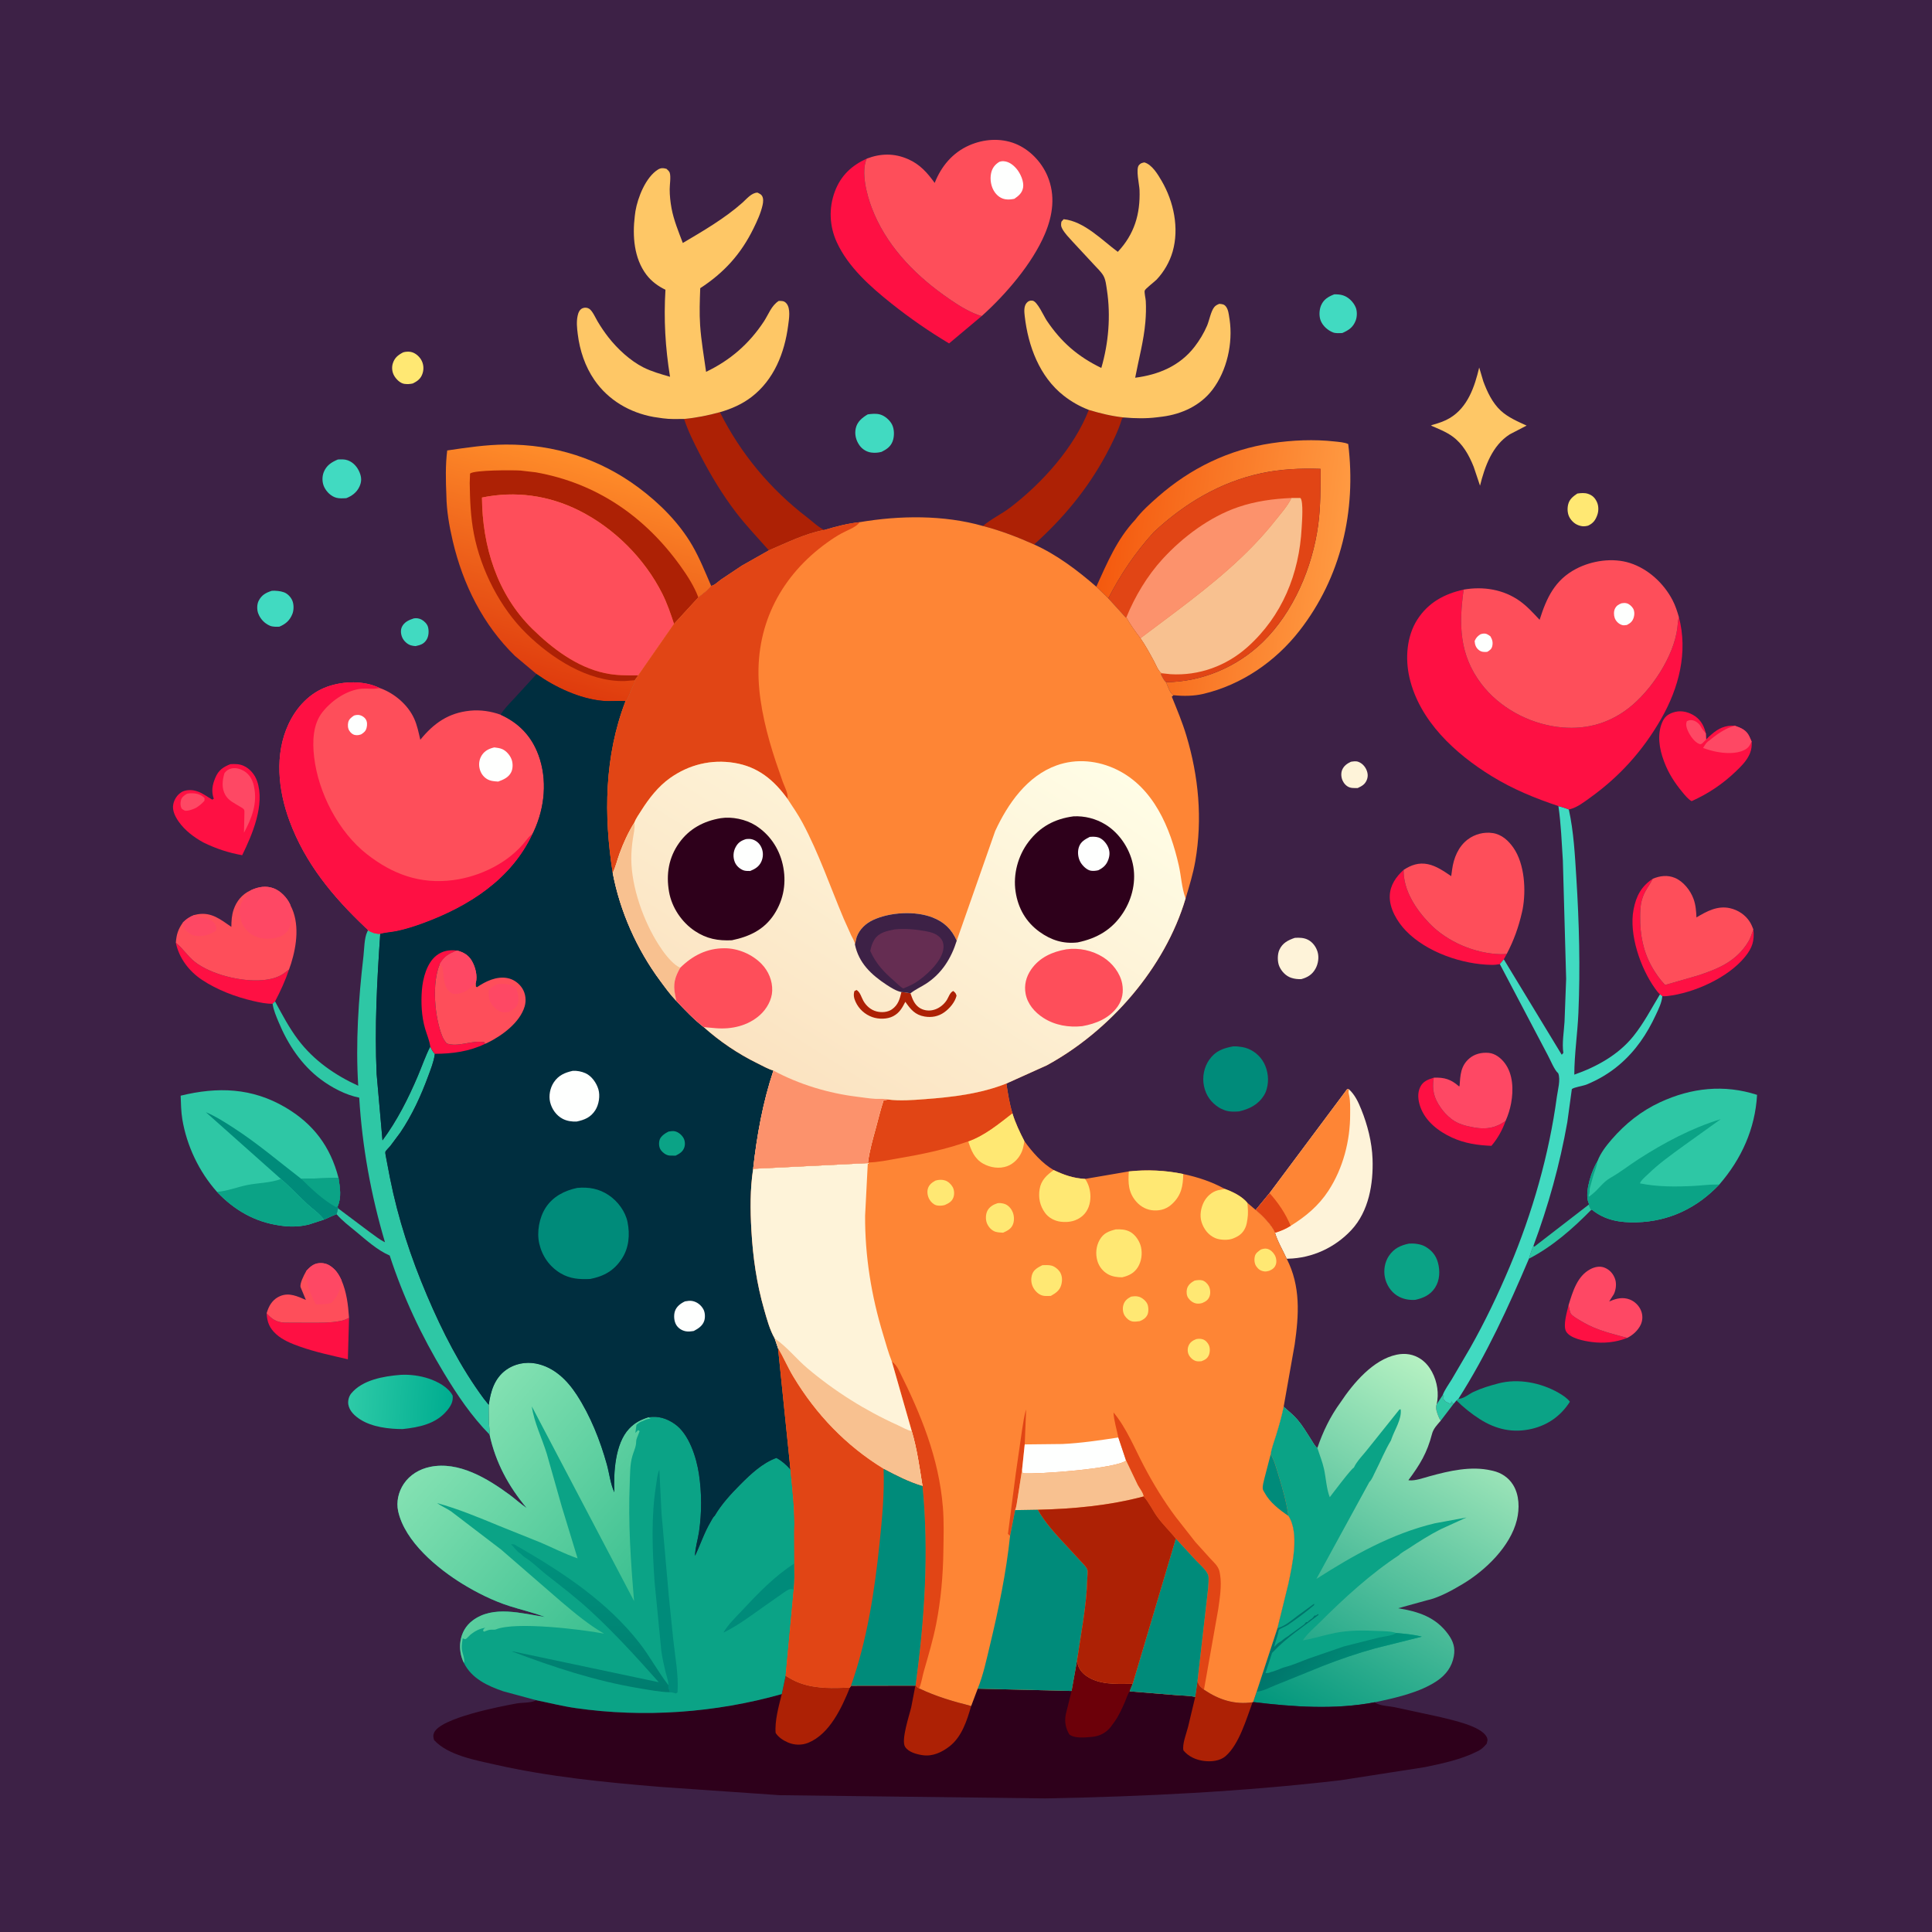 <svg version="1.1" xmlns="http://www.w3.org/2000/svg" style="display: block;" viewBox="0 0 2048 2048" width="1024" height="1024">
<defs>
	<linearGradient id="Gradient1" gradientUnits="userSpaceOnUse" x1="477.386" y1="1489.69" x2="371.065" y2="1481.19">
		<stop class="stop0" offset="0" stop-opacity="1" stop-color="rgb(0,173,144)"/>
		<stop class="stop1" offset="1" stop-opacity="1" stop-color="rgb(45,202,167)"/>
	</linearGradient>
	<linearGradient id="Gradient2" gradientUnits="userSpaceOnUse" x1="1167.02" y1="581.365" x2="1420.21" y2="613.412">
		<stop class="stop0" offset="0" stop-opacity="1" stop-color="rgb(244,89,14)"/>
		<stop class="stop1" offset="1" stop-opacity="1" stop-color="rgb(255,154,66)"/>
	</linearGradient>
	<linearGradient id="Gradient3" gradientUnits="userSpaceOnUse" x1="565.612" y1="723.709" x2="630.173" y2="487.05">
		<stop class="stop0" offset="0" stop-opacity="1" stop-color="rgb(223,59,13)"/>
		<stop class="stop1" offset="1" stop-opacity="1" stop-color="rgb(255,141,42)"/>
	</linearGradient>
	<linearGradient id="Gradient4" gradientUnits="userSpaceOnUse" x1="1360.86" y1="1823.02" x2="1567.39" y2="1477.04">
		<stop class="stop0" offset="0" stop-opacity="1" stop-color="rgb(0,150,124)"/>
		<stop class="stop1" offset="1" stop-opacity="1" stop-color="rgb(181,241,194)"/>
	</linearGradient>
	<linearGradient id="Gradient5" gradientUnits="userSpaceOnUse" x1="1378.76" y1="1730.45" x2="1451.18" y2="1791">
		<stop class="stop0" offset="0" stop-opacity="1" stop-color="rgb(0,117,107)"/>
		<stop class="stop1" offset="1" stop-opacity="1" stop-color="rgb(0,148,123)"/>
	</linearGradient>
	<linearGradient id="Gradient6" gradientUnits="userSpaceOnUse" x1="625.488" y1="1792.53" x2="622.531" y2="1634.47">
		<stop class="stop0" offset="0" stop-opacity="1" stop-color="rgb(0,125,111)"/>
		<stop class="stop1" offset="1" stop-opacity="1" stop-color="rgb(0,147,126)"/>
	</linearGradient>
	<linearGradient id="Gradient7" gradientUnits="userSpaceOnUse" x1="663.463" y1="1694.37" x2="469.956" y2="1526.18">
		<stop class="stop0" offset="0" stop-opacity="1" stop-color="rgb(61,192,145)"/>
		<stop class="stop1" offset="1" stop-opacity="1" stop-color="rgb(131,225,178)"/>
	</linearGradient>
	<linearGradient id="Gradient8" gradientUnits="userSpaceOnUse" x1="824.287" y1="1140.22" x2="1073.87" y2="747.246">
		<stop class="stop0" offset="0" stop-opacity="1" stop-color="rgb(251,227,193)"/>
		<stop class="stop1" offset="1" stop-opacity="1" stop-color="rgb(255,253,230)"/>
	</linearGradient>
</defs>
<path transform="translate(0,0)" fill="rgb(61,33,70)" d="M -0 -0 L 2048 0 L 2048 2048 L -0 2048 L -0 -0 z"/>
<path transform="translate(0,0)" fill="rgb(46,199,165)" d="M 1529.36 1478.79 L 1530.54 1479.97 L 1529.43 1482.1 L 1530.37 1483.24 C 1531.58 1484.74 1531.13 1484.11 1532 1485.51 L 1538 1488.5 L 1538.5 1485.51 L 1540.83 1488.16 L 1527.28 1505.94 C 1526.31 1504.67 1525.66 1503.41 1525.05 1501.95 C 1523.46 1498.18 1521.32 1492.59 1522.83 1488.76 L 1529.36 1478.79 z"/>
<path transform="translate(0,0)" fill="rgb(254,243,217)" d="M 1432.03 807.5 C 1434.68 807.097 1437.42 806.611 1440 807.602 C 1443.69 809.027 1446.56 811.967 1448.24 815.5 C 1449.98 819.183 1450.42 822.952 1448.85 826.788 C 1446.91 831.538 1443.69 833.275 1439.21 835.361 L 1438.12 835.352 C 1435.61 835.371 1433.1 835.505 1430.68 834.686 C 1427.25 833.526 1424.54 830.519 1423.12 827.259 C 1421.66 823.928 1421.33 819.527 1422.74 816.124 C 1424.53 811.815 1427.97 809.418 1432.03 807.5 z"/>
<path transform="translate(0,0)" fill="rgb(46,199,165)" d="M 1625.44 1320.83 L 1626.5 1321.48 L 1684.18 1276.93 C 1684.93 1278.87 1685.46 1280.84 1686.8 1282.44 C 1667.72 1302.01 1645.21 1321.77 1620.75 1334.23 C 1622.07 1329.6 1623.45 1325.24 1625.44 1320.83 z"/>
<path transform="translate(0,0)" fill="rgb(65,218,193)" d="M 438.712 655.5 C 441.529 655.01 444.465 655.504 446.981 656.878 C 449.817 658.427 452.839 661.469 453.699 664.644 C 454.816 668.769 454.52 674.362 452.235 678.032 C 449.291 682.761 445.709 683.753 440.5 684.906 C 438.821 684.776 437.118 684.565 435.5 684.074 C 431.614 682.892 427.938 679.348 426.347 675.649 C 424.879 672.236 424.413 667.938 426.051 664.5 C 428.504 659.353 433.613 657.13 438.712 655.5 z"/>
<path transform="translate(0,0)" fill="rgb(255,232,115)" d="M 427.401 373.5 C 429.744 372.777 432.651 372.609 435.084 372.982 C 439.608 373.677 443.872 377.201 446.23 380.991 C 448.924 385.322 449.524 390.657 448.042 395.5 C 446.273 401.283 442.791 403.928 437.552 406.5 C 434.748 407.193 431.365 407.338 428.5 406.895 C 424.122 406.217 419.879 401.884 417.803 398.225 C 415.576 394.3 415.046 389.402 416.441 385.083 C 418.358 379.144 422.053 376.272 427.401 373.5 z"/>
<path transform="translate(0,0)" fill="rgb(255,232,115)" d="M 1672 523.191 C 1675.76 522.616 1679.87 522.255 1683.53 523.52 C 1688.1 525.097 1690.82 527.832 1692.82 532.211 C 1694.73 536.411 1694.72 541.686 1693.17 546 C 1691.19 551.516 1688.81 554.66 1683.5 557.2 C 1681.41 557.732 1679.27 558.102 1677.12 557.792 C 1671.62 556.998 1667.43 554.128 1664.36 549.5 C 1661.6 545.332 1661.16 539.705 1662.27 534.906 C 1663.58 529.268 1667.44 526.283 1672 523.191 z"/>
<path transform="translate(0,0)" fill="rgb(254,16,67)" d="M 1724.92 1418.23 C 1712.98 1422.99 1699.95 1424.26 1687.22 1422.57 C 1679.31 1421.52 1664.36 1418.79 1660.15 1411.42 C 1656.58 1405.16 1661.15 1390.54 1662.73 1383.58 C 1663.35 1385.92 1663.98 1390.52 1665.11 1392.5 C 1666.69 1395.26 1675.97 1400.33 1678.69 1401.91 C 1693.27 1410.39 1708.89 1413.74 1724.92 1418.23 z"/>
<path transform="translate(0,0)" fill="rgb(65,218,193)" d="M 288.255 626.238 C 292.325 626.05 297.149 626.45 301 627.854 C 304.819 629.246 308.285 632.884 309.85 636.587 C 311.617 640.77 311.576 646.794 309.869 651 C 307.116 657.782 302.738 661.535 296.106 664.322 C 292.882 664.46 289.037 664.561 286.037 663.266 C 280.318 660.798 275.833 655.973 273.683 650.144 C 272.252 646.265 272.289 640.674 274.163 636.942 C 277.294 630.707 281.827 628.306 288.255 626.238 z"/>
<path transform="translate(0,0)" fill="rgb(65,218,193)" d="M 1414.29 312.032 C 1417.4 311.932 1420.51 312.132 1423.5 313.04 C 1429.38 314.824 1434.67 320.102 1437.04 325.684 C 1438.79 329.825 1438.67 335.81 1437.01 340 C 1434.19 347.151 1429.59 350.042 1422.91 353.021 C 1419.79 353.135 1416.01 353.511 1413.05 352.365 C 1407.49 350.21 1402.27 345.545 1400.02 339.972 C 1398.11 335.229 1398.37 328.512 1400.37 323.794 C 1403.12 317.31 1408.09 314.455 1414.29 312.032 z"/>
<path transform="translate(0,0)" fill="rgb(65,218,193)" d="M 358.159 487.086 C 361.705 486.917 365.246 486.702 368.638 487.944 C 374.556 490.112 378.765 494.95 381.142 500.681 C 383.39 506.099 383.469 510.659 380.95 516 C 378.141 521.954 373.109 525.738 367.107 528.067 C 363.72 528.262 359.767 528.551 356.488 527.637 C 350.954 526.093 346.368 521.619 343.828 516.577 C 341.404 511.763 341.205 505.513 343.184 500.5 C 346.003 493.359 351.438 489.902 358.159 487.086 z"/>
<path transform="translate(0,0)" fill="rgb(65,218,193)" d="M 919.851 439.255 C 924.046 438.652 928.698 438.186 932.844 439.331 C 937.917 440.733 943.053 445.221 945.492 449.825 C 948.157 454.853 948.22 462.639 946.193 467.883 C 943.968 473.639 939.769 476.36 934.467 478.999 C 930.886 479.952 927.189 480.216 923.5 479.705 C 918.514 479.014 914.012 476.158 911.101 472.093 C 907.345 466.848 905.735 460.403 907.133 454.056 C 908.687 446.998 913.929 442.763 919.851 439.255 z"/>
<path transform="translate(0,0)" fill="rgb(254,243,217)" d="M 1372.55 994.172 C 1377.38 993.835 1382.26 993.96 1386.65 996.255 C 1391.59 998.842 1395.11 1003.75 1396.69 1009.04 C 1398.4 1014.74 1397.35 1021.63 1394.52 1026.79 C 1391.12 1033 1386.13 1036.11 1379.43 1037.91 C 1375.69 1038.05 1372.24 1037.69 1368.67 1036.5 C 1363.03 1034.62 1358.33 1029.59 1356.04 1024.19 C 1354.03 1019.43 1354.02 1011.59 1356.19 1006.83 C 1359.5 999.593 1365.42 996.584 1372.55 994.172 z"/>
<path transform="translate(0,0)" fill="rgb(254,16,67)" d="M 1595.98 1188.21 C 1592.54 1197.97 1587.66 1206.77 1580.97 1214.63 C 1566.4 1214.04 1552.74 1212.05 1539.35 1205.95 C 1524.95 1199.38 1510.96 1188.67 1505.58 1173.25 C 1503.2 1166.43 1502.23 1158.78 1505.59 1152.09 C 1508.63 1146.05 1513.77 1144.34 1519.85 1142.38 C 1517.8 1155.11 1519.93 1163.91 1527.46 1174.54 C 1530.56 1178.92 1533.86 1182.47 1538.09 1185.75 L 1539.12 1186.56 C 1545.63 1191.53 1554.07 1193.68 1562 1195.04 L 1563.45 1195.31 C 1575.79 1197.43 1585.82 1195.51 1595.98 1188.21 z"/>
<path transform="translate(0,0)" fill="rgb(254,16,67)" d="M 186.402 999.386 L 187.25 1000.07 C 194.285 1005.85 199.305 1013.91 206.339 1019.46 C 223.816 1033.23 256.003 1040.83 277.777 1039.02 C 287.231 1038.23 295.764 1036.24 303.217 1030.13 L 306.372 1027.71 C 302.403 1039.61 297.369 1050.46 291.575 1061.56 L 288.973 1064.03 C 282.22 1064.16 275.066 1062.61 268.5 1061.1 C 249.693 1056.76 230.216 1049.38 214.087 1038.65 C 200.38 1029.54 189.761 1015.61 186.402 999.386 z"/>
<path transform="translate(0,0)" fill="rgb(254,16,67)" d="M 1751.97 931.545 L 1751.45 932.562 C 1747.68 939.827 1743.39 944.362 1740.93 952.5 L 1740.44 954.1 C 1738.78 959.827 1738.71 965.735 1738.64 971.66 C 1738.44 990.463 1741.75 1008.31 1751.05 1024.81 C 1755 1031.8 1759.53 1038.25 1765.06 1044.1 L 1799.5 1034.18 C 1821.48 1027.03 1840.76 1018.98 1853.25 998.277 C 1855.67 994.264 1857.08 989.563 1858.63 985.166 C 1859.9 997.249 1857.64 1004.61 1849.84 1014.24 C 1831.8 1036.53 1795.35 1052.79 1767.2 1055.88 C 1765.45 1056.07 1763.86 1056.11 1762.11 1056.01 L 1759.64 1054 C 1757.72 1052.52 1755.76 1049.71 1754.32 1047.7 C 1738.97 1026.25 1726.57 990.445 1731.64 964.123 C 1734.35 950.01 1739.77 939.575 1751.97 931.545 z"/>
<path transform="translate(0,0)" fill="rgb(254,16,67)" d="M 282.62 1392.11 C 288.114 1398.23 292.912 1401.6 301.5 1402.04 L 330.534 1402.16 C 340.341 1402.11 349.967 1402.3 359.64 1400.5 L 361.27 1400.22 C 364.501 1399.63 367.109 1398.44 369.995 1396.91 L 368.761 1440.9 C 351.592 1436.89 334.559 1433.35 317.9 1427.45 C 309.196 1424.37 299.94 1420.73 292.988 1414.5 C 285.623 1407.89 283.192 1401.68 282.62 1392.11 z"/>
<path transform="translate(0,0)" fill="rgb(11,163,134)" d="M 1493.64 1318.25 C 1499.02 1317.94 1505.71 1318.6 1510.5 1321.24 C 1517.49 1325.1 1522.18 1330.67 1524.29 1338.47 C 1526.66 1347.25 1526.26 1357.18 1521.23 1364.98 C 1516.27 1372.68 1508.86 1375.98 1500.27 1377.9 C 1493.4 1378.35 1486.67 1377.07 1480.82 1373.31 C 1474.29 1369.1 1469.63 1361.79 1468.07 1354.21 C 1466.48 1346.49 1467.89 1337.76 1472.33 1331.25 C 1477.71 1323.34 1484.53 1320.15 1493.64 1318.25 z"/>
<path transform="translate(0,0)" fill="rgb(254,16,67)" d="M 1589.9 1022 C 1587.11 1022.48 1584.34 1022.84 1581.5 1022.81 C 1550.3 1022.44 1512.35 1009.46 1490.38 986.745 C 1481.24 977.293 1472.57 962.939 1473.21 949.307 C 1473.73 938.121 1479.92 929.332 1487.9 922.12 C 1487.49 943.636 1500.75 963.72 1515.29 978.822 C 1534.11 998.383 1563.76 1010.96 1590.99 1011.48 C 1593.15 1011.52 1595.12 1011.4 1597.26 1011.09 L 1594.09 1016.92 L 1589.9 1022 z"/>
<path transform="translate(0,0)" fill="rgb(254,78,90)" d="M 324.896 1346.99 C 328.765 1342.86 332.578 1339.36 338.5 1338.99 C 344.782 1338.59 349.092 1340.6 353.677 1344.78 C 357.464 1348.23 359.701 1352.23 361.877 1356.81 C 367.478 1369.84 369.001 1382.85 369.995 1396.91 C 367.109 1398.44 364.501 1399.63 361.27 1400.22 L 359.64 1400.5 C 349.967 1402.3 340.341 1402.11 330.534 1402.16 L 301.5 1402.04 C 292.912 1401.6 288.114 1398.23 282.62 1392.11 L 283.616 1389.13 C 286.022 1382.35 290.074 1376.83 296.884 1373.94 C 306.554 1369.84 315.339 1374.18 324.262 1377.99 L 318.635 1364.46 C 317.619 1360.49 322.183 1351.71 324.166 1348.23 L 324.896 1346.99 z"/>
<path transform="translate(0,0)" fill="rgb(254,72,100)" d="M 324.896 1346.99 C 328.765 1342.86 332.578 1339.36 338.5 1338.99 C 344.782 1338.59 349.092 1340.6 353.677 1344.78 C 357.464 1348.23 359.701 1352.23 361.877 1356.81 C 361.216 1366.33 358.773 1373.2 352.115 1380.28 C 349.693 1382.86 338.426 1382.56 334.678 1382.69 C 330.806 1374.57 327.05 1367.41 325.615 1358.5 C 324.974 1354.52 324.855 1351.03 324.896 1346.99 z"/>
<path transform="translate(0,0)" fill="rgb(254,72,100)" d="M 1662.73 1383.58 C 1667.07 1369.46 1671.85 1352.57 1686.04 1345.27 C 1690.63 1342.9 1696.09 1341.78 1701.06 1343.83 C 1706.54 1346.08 1710.36 1350.56 1712.16 1356.11 C 1713.73 1360.94 1712.95 1367.37 1710.73 1371.9 L 1706.98 1377.72 L 1705.85 1379.67 L 1707.08 1379.13 C 1713.89 1376.18 1720.67 1374.79 1727.8 1377.6 C 1733.02 1379.66 1737.41 1384.05 1739.53 1389.22 C 1741.54 1394.11 1741.46 1399.59 1739.17 1404.37 C 1736.32 1410.35 1730.81 1415.36 1724.92 1418.23 C 1708.89 1413.74 1693.27 1410.39 1678.69 1401.91 C 1675.97 1400.33 1666.69 1395.26 1665.11 1392.5 C 1663.98 1390.52 1663.35 1385.92 1662.73 1383.58 z"/>
<path transform="translate(0,0)" fill="rgb(0,139,122)" d="M 1307.26 1109.17 C 1310.48 1109.07 1313.78 1109.42 1316.95 1109.95 C 1325.49 1111.39 1333.37 1116.77 1338.17 1123.98 C 1343.19 1131.51 1345.27 1141.88 1343.57 1150.78 L 1343.32 1152 C 1342.65 1155.32 1341.73 1158.1 1339.94 1161 C 1333.75 1170.99 1324.56 1175.56 1313.46 1178.14 C 1308.36 1178.54 1302.5 1178.67 1297.7 1176.69 L 1296.5 1176.17 C 1294.91 1175.51 1293.46 1174.89 1292 1173.95 C 1283.55 1168.51 1278.28 1161.03 1276.24 1151.19 C 1274.29 1141.76 1276.27 1131.36 1281.78 1123.48 C 1288.38 1114.03 1296.45 1111.2 1307.26 1109.17 z"/>
<path transform="translate(0,0)" fill="rgb(254,199,102)" d="M 1568.01 389.576 L 1572.37 404.243 C 1576.52 415.436 1581.93 426.951 1590.78 435.23 C 1598.41 442.356 1608.91 446.872 1618.27 451.132 L 1600.44 460.407 C 1581.84 472.185 1573.93 494.56 1568.88 514.835 L 1562.15 494.781 C 1557.17 482.361 1550.61 470.488 1539.51 462.515 C 1532.67 457.603 1524.56 454.465 1516.87 451.144 C 1518.56 450.291 1517.75 450.61 1519.71 450.042 C 1525.76 448.295 1531.54 446.365 1536.99 443.082 C 1555.97 431.63 1563.2 409.858 1568.01 389.576 z"/>
<path transform="translate(0,0)" fill="rgb(11,163,134)" d="M 1545.96 1482.79 L 1547.34 1482.71 C 1551.85 1482.32 1557.84 1477.37 1562.12 1475.39 C 1570.54 1471.48 1579.36 1468.85 1588.31 1466.49 C 1609.35 1460.95 1633.59 1465.71 1652.24 1476.49 C 1656.29 1478.83 1661.37 1482.11 1664.14 1485.9 C 1654.76 1500.65 1641.01 1510.57 1623.87 1514.61 C 1603.86 1519.33 1585.87 1515.26 1568.7 1504.38 C 1560.25 1499.02 1551.03 1491.64 1543.92 1484.55 L 1545.96 1482.79 z"/>
<path transform="translate(0,0)" fill="rgb(254,72,100)" d="M 1519.85 1142.38 C 1531.14 1141.95 1537.91 1144.03 1546.5 1151.49 L 1547.17 1151.42 C 1548.04 1139.91 1548.15 1130.06 1557.55 1121.99 C 1563.22 1117.12 1570.69 1115.45 1578.01 1116.09 C 1584.98 1116.7 1591.08 1121.57 1595.15 1126.99 C 1603.96 1138.7 1604.42 1155.47 1601.87 1169.31 C 1600.69 1175.73 1598.67 1182.26 1595.98 1188.21 C 1585.82 1195.51 1575.79 1197.43 1563.45 1195.31 L 1562 1195.04 C 1554.07 1193.68 1545.63 1191.53 1539.12 1186.56 L 1538.09 1185.75 C 1533.86 1182.47 1530.56 1178.92 1527.46 1174.54 C 1519.93 1163.91 1517.8 1155.11 1519.85 1142.38 z"/>
<path transform="translate(0,0)" fill="url(#Gradient1)" d="M 424.502 1457.41 C 434.335 1456.83 445.044 1458.23 454.398 1461.33 C 463.596 1464.38 475.359 1470.47 479.875 1479.5 C 480.452 1486.02 477.875 1490.42 473.784 1495.34 C 462.007 1509.51 444.166 1513.01 426.83 1514.88 C 412.189 1514.83 394.613 1512.8 382 1504.77 C 376.227 1501.1 370.415 1495.9 369.233 1488.8 C 368.596 1484.98 369.784 1480.2 372.252 1477.19 C 384.219 1462.6 406.852 1458.86 424.502 1457.41 z"/>
<path transform="translate(0,0)" fill="rgb(254,16,67)" d="M 244.219 810.043 C 248.986 809.796 253.554 809.756 258.02 811.694 C 264.924 814.689 270.188 821.118 272.599 828.164 C 281.053 852.871 267.462 884.67 256.734 906.558 C 242.051 903.93 229.108 899.635 215.702 893.106 C 205.688 887.631 196.106 880.449 189.452 871.027 C 185.851 865.928 182.343 859.137 183.65 852.708 C 184.73 847.394 187.685 842.724 192.297 839.776 C 196.22 837.269 202.741 837.021 207.137 838.262 L 209 838.846 C 214.783 840.619 219.721 844.728 225 847.648 L 226.615 846.728 C 223.848 838.698 225.062 832.063 228.262 824.424 C 231.593 816.474 236.43 813.143 244.219 810.043 z"/>
<path transform="translate(0,0)" fill="rgb(254,72,100)" d="M 197.971 841.5 C 200.206 840.919 202.263 840.833 204.574 840.932 C 209.351 841.135 213.516 842.548 216.816 846.016 L 216.739 848.849 C 214.048 851.889 211.428 854.018 208.019 856.217 C 205.217 857.627 202.104 858.803 199 859.322 C 195.824 859.853 194.984 858.965 192.5 857.08 C 191.208 854.161 191.105 852.09 191.69 848.919 C 192.39 845.127 194.909 843.447 197.971 841.5 z"/>
<path transform="translate(0,0)" fill="rgb(254,72,100)" d="M 245.803 814.5 C 250.291 813.603 255.291 815.228 259.093 817.585 C 264.343 820.841 267.747 826.714 269.014 832.659 L 269.283 834 C 273.049 851.719 266.809 867.479 258.623 882.729 L 259.033 864.621 C 259.005 863.464 259.313 859.525 258.868 858.583 C 258.037 856.827 255.29 855.625 253.702 854.649 C 248.271 851.311 242.266 848.649 238.929 842.842 C 234.698 835.478 235.646 827.245 237.962 819.5 C 240.544 816.428 241.882 815.453 245.803 814.5 z"/>
<path transform="translate(0,0)" fill="rgb(254,16,67)" d="M 1856.8 786.081 C 1857.14 790.54 1856.72 794.175 1855.08 798.375 C 1852.16 805.843 1846.08 811.934 1840.4 817.399 C 1826.24 831.027 1811.08 841.184 1793.22 849.256 C 1789.52 847.3 1785.95 842.784 1783.29 839.56 C 1775.26 829.855 1768.72 819.783 1764.27 807.958 L 1763.64 806.265 C 1758.97 793.837 1756.52 778.686 1761.88 766 C 1764.34 760.203 1767.37 757.417 1773.43 755.305 C 1780.56 752.818 1787.91 754.091 1794.43 757.684 C 1801.82 761.753 1805.86 768.175 1807.93 776.136 L 1808.24 777.397 L 1808.55 783.957 C 1810.24 782.014 1812.24 780.264 1814.19 778.571 C 1821.68 772.029 1828.83 768.673 1838.96 769.304 C 1845.62 771.567 1851.14 773.849 1854.32 780.508 L 1856.8 786.081 z"/>
<path transform="translate(0,0)" fill="rgb(254,72,100)" d="M 1808.55 783.957 L 1804.5 787.981 C 1803.5 788.706 1802.68 789.113 1801.5 788.693 C 1796.12 786.783 1791.31 779.504 1789.13 774.479 C 1787.69 771.17 1786.75 767.969 1788.13 764.5 C 1790.73 763.375 1792.19 762.939 1795 763.731 C 1798.27 764.652 1801.49 767.426 1803.05 770.404 C 1804.44 773.058 1806.29 775.139 1808.24 777.397 L 1808.55 783.957 z"/>
<path transform="translate(0,0)" fill="rgb(254,72,100)" d="M 1838.96 769.304 C 1845.62 771.567 1851.14 773.849 1854.32 780.508 L 1856.8 786.081 C 1855.53 788.569 1854.32 791.365 1852.07 793.119 C 1844.42 799.079 1831.68 798.852 1822.53 797.419 L 1821 797.161 C 1815.47 796.293 1810.56 794.703 1805.3 792.863 C 1806.74 790.705 1808.26 787.776 1810.29 786.166 L 1812.1 784.835 C 1818.09 779.937 1823.09 776.197 1830 772.684 C 1832.91 771.203 1835.85 770.3 1838.96 769.304 z"/>
<path transform="translate(0,0)" fill="rgb(173,33,5)" d="M 1154.2 434.517 C 1166.63 438.281 1178.74 441.226 1191.7 442.552 L 1189.46 443.5 C 1185.38 457.011 1179 469.807 1172.32 482.207 C 1152.66 518.669 1126.89 549.623 1096.2 577.154 C 1078.26 569.154 1060.99 562.518 1041.94 557.568 C 1050.4 550.219 1061.89 544.871 1071 537.898 C 1104.79 512.042 1138.61 474.554 1154.2 434.517 z"/>
<path transform="translate(0,0)" fill="rgb(173,33,5)" d="M 725.181 444.108 C 738.213 442.892 750.524 440.383 763.13 436.934 C 785.178 480.978 816.728 518.752 855.843 548.648 C 861.35 552.857 867.612 559.021 873.816 561.807 C 854.245 565.184 833.371 575.594 815.04 583.395 C 803.411 570.245 791.224 557.531 780.507 543.603 C 765.658 524.304 752.834 502.842 741.697 481.217 C 735.609 469.395 729.26 456.779 725.181 444.108 z"/>
<path transform="translate(0,0)" fill="rgb(254,78,90)" d="M 266.296 943.52 C 273.884 940.044 281.977 938.631 290.02 941.635 C 297.406 944.394 304.211 951.514 307.494 958.631 L 307.966 959.805 C 317.795 978.447 314.627 1001.92 308.578 1021.32 L 306.372 1027.71 L 303.217 1030.13 C 295.764 1036.24 287.231 1038.23 277.777 1039.02 C 256.003 1040.83 223.816 1033.23 206.339 1019.46 C 199.305 1013.91 194.285 1005.85 187.25 1000.07 L 186.402 999.386 C 187.067 990.503 188.716 985.211 193.912 977.845 C 197.485 974.213 201.052 971.909 205.765 970.006 L 209.323 969.201 C 224.154 966.624 233.806 974.661 245.233 982.529 C 245.339 975.973 245.577 970.287 247.731 964.002 C 250.803 955.042 256.806 947.899 265.433 943.905 L 266.296 943.52 z"/>
<path transform="translate(0,0)" fill="rgb(254,72,100)" d="M 193.912 977.845 C 197.485 974.213 201.052 971.909 205.765 970.006 L 206.645 970.48 C 214.258 974.396 225.803 971.862 229.038 982.024 C 229.67 984.01 229.438 984.507 228.889 986.5 C 222.541 991.171 213.833 993.302 206 991.785 C 202.266 991.062 197.33 987.189 195.328 984.013 C 194.235 982.279 194.116 979.841 193.912 977.845 z"/>
<path transform="translate(0,0)" fill="rgb(254,72,100)" d="M 266.296 943.52 C 273.884 940.044 281.977 938.631 290.02 941.635 C 297.406 944.394 304.211 951.514 307.494 958.631 L 307.966 959.805 C 307.816 963.948 308.668 967.91 308.666 972 C 308.664 978.446 307.748 984.5 302.863 989.079 C 297.633 993.982 289.456 995.218 282.542 995.084 C 274.843 994.935 267.051 992.096 261.745 986.399 C 256.104 980.343 253.588 972.778 254.028 964.626 C 254.34 958.86 256.888 953.636 261.219 949.838 C 263.217 948.085 264.482 946.584 265.845 944.301 L 266.296 943.52 z"/>
<path transform="translate(0,0)" fill="rgb(254,78,90)" d="M 1751.97 931.545 C 1759.65 928.341 1767.58 927.316 1775.51 930.616 C 1784.41 934.322 1791.91 943.851 1795.18 952.781 C 1797.58 959.353 1797.99 965.622 1798.32 972.52 C 1809.22 965.967 1820.68 959.729 1833.93 962.733 C 1842.44 964.66 1850.27 969.844 1854.93 977.302 C 1856.47 979.771 1857.57 982.463 1858.63 985.166 C 1857.08 989.563 1855.67 994.264 1853.25 998.277 C 1840.76 1018.98 1821.48 1027.03 1799.5 1034.18 L 1765.06 1044.1 C 1759.53 1038.25 1755 1031.8 1751.05 1024.81 C 1741.75 1008.31 1738.44 990.463 1738.64 971.66 C 1738.71 965.735 1738.78 959.827 1740.44 954.1 L 1740.93 952.5 C 1743.39 944.362 1747.68 939.827 1751.45 932.562 L 1751.97 931.545 z"/>
<path transform="translate(0,0)" fill="rgb(254,16,67)" d="M 1040.7 334.991 L 1006.07 364.041 C 984.681 351.274 964.577 337.328 945.077 321.817 C 922.756 304.062 899.114 283.162 887.024 256.762 C 879.197 239.67 878.389 220.636 884.979 202.981 C 891.233 186.228 902.784 175.374 918.777 168.164 C 912.399 182.323 918.859 206.4 924.09 220.266 C 938.497 258.454 967.391 289.091 1000.12 312.57 C 1010.06 319.701 1020.68 326.943 1031.92 331.875 C 1034.82 333.148 1037.62 334.263 1040.7 334.991 z"/>
<path transform="translate(0,0)" fill="rgb(254,78,90)" d="M 1487.9 922.12 C 1495.99 916.87 1503.97 914.063 1513.72 916.084 C 1522.71 917.947 1530.84 923.714 1538.34 928.745 L 1539.3 921.763 C 1540.92 909.647 1545.88 897.354 1555.93 889.819 C 1563.46 884.168 1573.13 881.664 1582.45 883.094 C 1591.9 884.544 1599.03 891.086 1604.31 898.695 C 1616.2 915.824 1617.85 943.681 1614.05 963.88 L 1613.35 967.08 C 1609.82 982.614 1604.69 996.972 1597.26 1011.09 C 1595.12 1011.4 1593.15 1011.52 1590.99 1011.48 C 1563.76 1010.96 1534.11 998.383 1515.29 978.822 C 1500.75 963.72 1487.49 943.636 1487.9 922.12 z"/>
<path transform="translate(0,0)" fill="rgb(254,243,217)" d="M 1345.81 1264.71 L 1428.03 1154.54 L 1430 1154.75 C 1436.34 1160.63 1439.78 1168.12 1442.98 1176 C 1449.62 1192.36 1454.31 1210.8 1454.95 1228.5 C 1455.89 1254.76 1451.05 1284.03 1432.46 1303.93 C 1415.14 1322.49 1391.07 1333.66 1365.59 1334.27 L 1363.96 1334.3 C 1360.07 1325.56 1354.13 1315.89 1351.59 1306.78 C 1347.61 1297.83 1338.3 1289.02 1331.1 1282.59 L 1345.81 1264.71 z"/>
<path transform="translate(0,0)" fill="rgb(254,133,53)" d="M 1345.81 1264.71 L 1428.03 1154.54 L 1430 1154.75 L 1429.67 1156.05 C 1429.27 1157.98 1429.76 1159.46 1430.16 1161.34 C 1431.53 1167.68 1431.21 1174.55 1431.22 1181.02 C 1431.26 1209.31 1423.73 1238.37 1408.19 1262.23 C 1397.89 1278.06 1384.08 1289.59 1368.16 1299.43 C 1362.7 1302.79 1357.73 1304.92 1351.59 1306.78 C 1347.61 1297.83 1338.3 1289.02 1331.1 1282.59 L 1345.81 1264.71 z"/>
<path transform="translate(0,0)" fill="rgb(225,69,21)" d="M 1345.81 1264.71 C 1355.23 1275.39 1362.66 1286.22 1368.16 1299.43 C 1362.7 1302.79 1357.73 1304.92 1351.59 1306.78 C 1347.61 1297.83 1338.3 1289.02 1331.1 1282.59 L 1345.81 1264.71 z"/>
<path transform="translate(0,0)" fill="rgb(65,218,193)" d="M 1651.98 854.453 C 1655.62 855.59 1659.51 856.536 1663 858.051 C 1668.22 881.51 1669.48 906.62 1670.99 930.584 C 1673.99 978.269 1675.23 1026.11 1673.17 1073.87 C 1672.24 1095.52 1668.87 1117.63 1668.83 1139.17 C 1692.42 1130.95 1715.63 1118.13 1731.47 1098.37 C 1742.66 1084.41 1750.47 1069.15 1759.64 1054 L 1762.11 1056.01 C 1761.56 1062.78 1758.22 1069.43 1755.39 1075.53 C 1745.82 1096.2 1733.76 1114.11 1716.26 1128.94 C 1705.98 1137.65 1694.41 1144.45 1681.98 1149.6 C 1678.17 1151.18 1668.7 1152.42 1666.22 1154.48 C 1666.12 1154.56 1661.86 1187.04 1661.42 1189.53 C 1653.44 1234.6 1641.37 1277.97 1625.44 1320.83 C 1623.45 1325.24 1622.07 1329.6 1620.75 1334.23 C 1599.19 1385.06 1575.75 1436.15 1545.96 1482.79 L 1543.92 1484.55 L 1540.83 1488.16 L 1538.5 1485.51 L 1538 1488.5 L 1532 1485.51 C 1531.13 1484.11 1531.58 1484.74 1530.37 1483.24 L 1529.43 1482.1 L 1530.54 1479.97 L 1529.36 1478.79 C 1531.47 1473.11 1535.88 1467.26 1539.02 1462.03 L 1558.31 1429.09 C 1574.11 1401.18 1587.89 1372.33 1600.35 1342.79 C 1624.39 1285.79 1642.09 1223.97 1650.35 1162.58 C 1651.33 1155.29 1654.51 1144.44 1651.75 1137.64 C 1647.93 1134.76 1643.33 1123.31 1640.73 1118.57 L 1589.9 1022 L 1594.09 1016.92 L 1655.5 1118.09 L 1657.22 1116.14 C 1655.65 1105.83 1657.85 1093.58 1658.46 1083.15 L 1660.18 1037.66 L 1656.7 912.229 C 1655.44 893.079 1654.76 873.443 1651.98 854.453 z"/>
<path transform="translate(0,0)" fill="rgb(46,199,165)" d="M 390.08 986.204 C 394.421 988.696 398.03 989.978 403.081 989.889 C 399.669 1039.38 396.996 1088.97 399.268 1138.6 L 405.453 1208.82 C 420.909 1188.04 432.866 1164.23 442.974 1140.44 C 447.272 1130.32 451.085 1119.12 456.091 1109.38 C 457.544 1112.11 458.7 1114.9 460.941 1117.06 L 460.844 1117.88 C 459.803 1125.52 456.579 1133.47 453.928 1140.69 C 446.306 1161.47 436.834 1182.05 424.44 1200.44 L 413.7 1214.85 C 412.72 1216.04 408.858 1219.77 408.51 1221.05 C 408.201 1222.19 409.095 1225.88 409.307 1227.3 L 413.42 1248.79 C 422.039 1292.05 435.429 1332.69 452.662 1373.25 C 468.824 1411.28 488.145 1449.22 512.781 1482.56 L 518.11 1489.21 L 518.338 1508.5 C 518.509 1512.43 519.52 1516.89 518.975 1520.75 C 499.548 1500.93 484.731 1478.85 470.434 1455.17 C 446.571 1415.65 427.434 1374.84 413.107 1330.92 C 399.976 1325.28 388.138 1314.44 377.172 1305.37 C 370.23 1299.63 362.678 1294.01 356.836 1287.12 L 358.333 1280.86 L 391.914 1306.06 C 397.043 1309.69 402.438 1314.15 408.096 1316.82 C 393.261 1266.9 383.931 1215.55 380.79 1163.56 C 366.368 1160.71 351.638 1152.88 339.978 1144.16 C 319.56 1128.88 305.155 1107.07 295.452 1083.73 C 292.836 1077.44 289.932 1070.81 288.973 1064.03 L 291.575 1061.56 C 299.022 1075.3 306.609 1089.76 316.052 1102.22 C 332.645 1124.13 354.976 1139.63 379.739 1150.95 C 376.849 1105.14 380.011 1059.17 385.274 1013.67 C 386.149 1006.1 386.087 994.525 389.285 987.777 L 390.08 986.204 z"/>
<path transform="translate(0,0)" fill="url(#Gradient2)" d="M 1203.45 550.879 C 1210.04 542.069 1219.29 533.761 1227.56 526.528 C 1262.14 496.273 1302.56 476.564 1348.2 469.787 C 1369.9 466.563 1392.92 465.538 1414.77 467.977 C 1419.18 468.469 1425.23 468.827 1429.17 470.725 C 1437.83 541.337 1421.74 611.855 1377.43 668.686 C 1351.95 701.371 1316.06 725.946 1275.62 735.539 C 1265.58 737.922 1254.24 738.032 1244 736.951 C 1239.75 734.503 1238.16 727.608 1235.93 723.133 C 1274.03 722.829 1311.18 707.158 1338.5 680.64 C 1371.08 649.007 1391.25 601.309 1397.29 556.818 C 1399.99 536.896 1399.83 517.062 1399.83 497.021 L 1398.96 496.988 C 1378.46 496.298 1357.2 497.313 1337.1 501.628 C 1293.29 511.03 1255.28 533.908 1222.88 564.257 C 1203.28 586.024 1188.23 608.242 1174.84 634.276 L 1162.13 621.911 C 1173.82 596.35 1183.89 571.773 1203.45 550.879 z"/>
<path transform="translate(0,0)" fill="rgb(46,199,165)" d="M 1693.44 1230.79 C 1696.5 1222.44 1702.77 1214.37 1708.56 1207.71 C 1723.07 1191.03 1739.66 1177.76 1759.75 1168.44 C 1792.8 1153.1 1827.57 1149.25 1862.57 1160.6 C 1860.51 1196.56 1846.07 1228.49 1822.63 1255.55 C 1799 1280.48 1769.48 1294.76 1734.86 1295.69 C 1717.41 1296.16 1701.41 1293.61 1687.56 1282.37 L 1686.8 1282.44 C 1685.46 1280.84 1684.93 1278.87 1684.18 1276.93 L 1684.45 1276.52 L 1683.2 1272.79 C 1680.47 1261.24 1687.37 1240.57 1693.44 1230.79 z"/>
<path transform="translate(0,0)" fill="rgb(11,163,134)" d="M 1693.44 1230.79 L 1693.24 1232.02 C 1692.26 1237.69 1689.87 1242.49 1688.45 1247.98 L 1685.69 1258.01 C 1685.04 1259.91 1685.03 1261.39 1684.97 1263.37 C 1684.92 1264.85 1684.48 1266.12 1684.01 1267.51 L 1684.51 1268.5 L 1688.13 1265.66 C 1694.81 1260.32 1699.41 1252.9 1707 1248.63 C 1717.4 1242.78 1727.01 1235.14 1737.08 1228.66 C 1763.74 1211.5 1793.59 1195.53 1824.06 1186.37 L 1784.94 1214.42 C 1771.85 1223.93 1758.41 1233.49 1746.82 1244.81 C 1744.29 1247.27 1739.52 1251.12 1738.36 1254.42 C 1757.36 1258.22 1776.12 1258.09 1795.37 1257.13 C 1803.75 1256.72 1812.16 1255.49 1820.51 1255.66 L 1822.63 1255.55 C 1799 1280.48 1769.48 1294.76 1734.86 1295.69 C 1717.41 1296.16 1701.41 1293.61 1687.56 1282.37 L 1686.8 1282.44 C 1685.46 1280.84 1684.93 1278.87 1684.18 1276.93 L 1684.45 1276.52 L 1683.2 1272.79 C 1680.47 1261.24 1687.37 1240.57 1693.44 1230.79 z"/>
<path transform="translate(0,0)" fill="rgb(46,199,165)" d="M 229.948 1263.38 C 210.988 1242.05 197.898 1214.51 193.25 1186.4 C 191.9 1178.23 191.837 1169.74 191.497 1161.47 C 230.773 1151.87 267.113 1153.03 302.635 1173.94 C 332.275 1191.39 350.259 1215.51 358.819 1248.55 C 360.338 1258.81 362.264 1269.15 357.854 1278.97 L 358.333 1280.86 L 356.836 1287.12 C 352.111 1288.65 347.949 1291.1 343.35 1292.87 L 327.321 1298.06 L 325.5 1298.46 C 316.634 1300.46 307.351 1300.6 298.352 1299.34 L 296.5 1299.06 C 269.885 1295.29 248.321 1282.7 229.948 1263.38 z"/>
<path transform="translate(0,0)" fill="rgb(0,139,122)" d="M 297.774 1249.77 L 218.206 1178.97 C 228.74 1183.35 238.704 1189.83 248.26 1196.02 C 273.402 1212.32 295.674 1231.44 319.355 1249.66 L 358.819 1248.55 C 360.338 1258.81 362.264 1269.15 357.854 1278.97 L 358.333 1280.86 L 356.836 1287.12 C 352.111 1288.65 347.949 1291.1 343.35 1292.87 C 338.836 1286.47 331.207 1281.47 325.426 1276.08 C 316.155 1267.44 307.431 1257.93 297.774 1249.77 z"/>
<path transform="translate(0,0)" fill="rgb(11,163,134)" d="M 358.819 1248.55 C 360.338 1258.81 362.264 1269.15 357.854 1278.97 L 356.082 1279.54 C 342.823 1272.37 330.075 1260.25 319.355 1249.66 L 358.819 1248.55 z"/>
<path transform="translate(0,0)" fill="rgb(11,163,134)" d="M 297.774 1249.77 C 307.431 1257.93 316.155 1267.44 325.426 1276.08 C 331.207 1281.47 338.836 1286.47 343.35 1292.87 L 327.321 1298.06 L 325.5 1298.46 C 316.634 1300.46 307.351 1300.6 298.352 1299.34 L 296.5 1299.06 C 269.885 1295.29 248.321 1282.7 229.948 1263.38 C 240.089 1262.88 251.723 1258.28 261.84 1256.22 C 273.473 1253.86 286.774 1254.01 297.774 1249.77 z"/>
<path transform="translate(0,0)" fill="rgb(254,199,102)" d="M 1154.2 434.517 C 1144.58 430.835 1135.69 425.808 1127.58 419.44 C 1101.88 399.268 1089.86 366.822 1086.26 335.183 C 1085.75 330.761 1085.11 324.845 1088.23 321.15 C 1089.91 319.154 1091.89 318.309 1094.5 318.7 C 1099.68 319.474 1106.44 335.111 1109.47 339.628 C 1124.98 362.752 1142.5 377.927 1167.44 390.041 C 1175.12 363.757 1177.55 334.788 1173.42 307.654 C 1172.67 302.745 1172.1 296.359 1169.52 292.043 C 1167.1 288.002 1163.05 284.233 1159.83 280.732 L 1136.98 256.123 C 1133.23 251.935 1128.71 247.469 1126.03 242.5 C 1124.47 239.624 1124.63 238.151 1125.14 235 L 1127.5 232.364 C 1149.26 234.543 1168.35 254.73 1184.91 266.973 C 1202.43 248.327 1208.83 227.002 1207.96 201.513 C 1207.77 195.845 1203.72 178.99 1207.38 174.976 C 1209.33 172.844 1210.29 172.793 1213 172.15 C 1221.15 174.319 1227.4 184.906 1231.46 191.878 C 1244.22 213.781 1250.14 241.894 1243.06 266.655 C 1239.93 277.59 1233.93 287.985 1226.16 296.286 C 1224.2 298.382 1213.87 306.181 1213.43 308.089 C 1212.91 310.32 1214.42 316.41 1214.57 319 C 1214.99 326.418 1214.77 333.937 1214.14 341.335 C 1212.41 361.652 1207.08 380.533 1203.34 400.409 C 1228.08 397.225 1250.5 387.979 1266.21 367.7 C 1271.49 360.887 1276.19 353.091 1279.58 345.151 C 1281.9 339.684 1283.58 329.906 1287.15 325.565 C 1288.74 323.643 1290.28 323.058 1292.5 322.084 C 1295.65 322.405 1297.64 322.348 1299.73 325.197 C 1302.07 328.399 1302.58 333.198 1303.15 337 L 1303.42 338.647 C 1307.11 363.652 1300.67 392.9 1285.26 413.126 C 1272.44 429.94 1252.86 438.953 1232.22 441.647 L 1226.1 442.4 C 1215.14 443.789 1202.71 443.539 1191.7 442.552 C 1178.74 441.226 1166.63 438.281 1154.2 434.517 z"/>
<path transform="translate(0,0)" fill="rgb(254,16,67)" d="M 1651.98 854.453 C 1627 846.12 1603.8 836.61 1581.29 822.781 C 1542.62 799.027 1504.67 764.205 1494.07 718.236 C 1489.43 698.086 1491.08 674.384 1502.48 656.688 C 1514.09 638.653 1531.1 629.541 1551.54 624.986 C 1546.36 661.764 1546.8 693.986 1570.22 724.845 C 1589.18 749.82 1619.72 766.451 1650.62 770.513 C 1678.46 774.172 1704.05 767.979 1726.32 750.709 C 1750.3 732.117 1774.4 695.887 1778.11 665.336 C 1778.57 661.554 1778.57 657.848 1779.71 654.18 C 1789.5 691.509 1779.65 729.336 1760.73 762.27 C 1741.54 795.669 1717.19 822.83 1685.9 845.364 C 1679.75 849.791 1672.05 855.819 1664.63 857.682 L 1663 858.051 C 1659.51 856.536 1655.62 855.59 1651.98 854.453 z"/>
<path transform="translate(0,0)" fill="rgb(254,78,90)" d="M 918.777 168.164 C 933.551 162.51 948.047 162.256 962.764 168.766 C 975.237 174.283 982.941 183.046 990.805 193.903 C 997.758 176.252 1009.78 161.803 1027.5 154.037 C 1042.73 147.363 1060.43 146.07 1076.02 152.23 C 1091.26 158.255 1103.98 171.483 1110.34 186.514 C 1119.07 207.136 1116.05 228.176 1107.55 248.196 C 1094.25 279.503 1066.04 312.313 1040.7 334.991 C 1037.62 334.263 1034.82 333.148 1031.92 331.875 C 1020.68 326.943 1010.06 319.701 1000.12 312.57 C 967.391 289.091 938.497 258.454 924.09 220.266 C 918.859 206.4 912.399 182.323 918.777 168.164 z"/>
<path transform="translate(0,0)" fill="rgb(254,255,254)" d="M 1059.44 171.5 C 1060.83 171.099 1062.12 170.804 1063.59 170.876 C 1069.43 171.163 1074.15 174.803 1077.77 179.164 C 1081.73 183.944 1085.61 192.513 1084.52 198.826 C 1083.53 204.6 1079.82 207.588 1075.25 210.746 C 1072.08 211.376 1069.23 211.727 1065.99 211.259 C 1061.17 210.562 1057.3 207.686 1054.5 203.771 C 1050.5 198.183 1049.19 190.152 1050.62 183.51 C 1051.79 178.08 1054.76 174.319 1059.44 171.5 z"/>
<path transform="translate(0,0)" fill="rgb(254,199,102)" d="M 725.181 444.108 C 717.743 444.142 710.083 444.473 702.71 443.439 L 693 442.018 C 667.613 437.475 644.809 424.189 630.098 402.808 C 620.178 388.39 614.576 371.481 612.446 354.212 C 611.643 347.703 610.921 341.294 612.301 334.798 C 612.978 331.609 614.289 328.124 617.5 326.748 C 619.735 325.79 622.423 325.974 624.5 327.254 C 627.99 329.404 631.296 337.015 633.379 340.531 C 636.87 346.422 640.687 352.091 644.9 357.494 C 654.468 369.764 668.082 382.44 682.132 389.5 C 690.991 393.952 700.778 396.631 710.256 399.407 C 705.219 368.191 703.512 338.767 705.405 307.127 C 697.662 303.48 690.409 298.08 685.215 291.208 C 671.973 273.689 670.332 250.055 672.907 229 L 673.604 223.789 C 676.048 209.341 684.441 188.007 697.299 179.854 C 700.523 177.809 702.969 178.02 706.5 178.96 C 707.742 180.118 709.434 181.485 709.964 183.182 C 711.296 187.439 709.906 195.868 709.898 200.533 C 709.886 207.288 710.629 214.197 711.867 220.837 C 714.202 233.367 719.312 245.68 723.802 257.564 C 745.264 244.905 768.429 231.411 787.025 214.84 C 791.602 210.762 796.716 204.259 803 204.182 C 804.64 205.033 806.669 205.857 807.703 207.492 C 809.466 210.278 809.068 214.199 808.403 217.245 C 806.542 225.775 802.575 234.35 798.745 242.156 C 785.389 269.378 767.593 289 742.285 305.491 C 741.794 318.584 741.278 331.698 742.16 344.787 C 743.279 361.389 746.219 377.685 748.47 394.15 C 774.146 381.876 794.087 364.496 809.731 340.796 C 814.669 333.315 817.652 323.951 825.5 318.998 C 828.767 319.03 831.053 318.754 833.5 321.459 C 838.397 326.874 836.354 338.314 835.481 345.021 C 831.684 374.176 820.458 402.626 796.444 420.967 C 786.594 428.491 774.998 433.568 763.13 436.934 C 750.524 440.383 738.213 442.892 725.181 444.108 z"/>
<path transform="translate(0,0)" fill="rgb(254,78,90)" d="M 1551.54 624.986 C 1572.31 621.381 1593.7 624.734 1611.09 637.132 C 1618.96 642.741 1625.46 650.022 1632.06 657.027 C 1639.39 633.815 1648.17 614.734 1670.89 602.91 C 1687.69 594.173 1709.66 590.992 1727.84 596.825 C 1747.17 603.026 1763.69 618.342 1772.99 636.223 C 1776 642.006 1777.9 647.957 1779.71 654.18 C 1778.57 657.848 1778.57 661.554 1778.11 665.336 C 1774.4 695.887 1750.3 732.117 1726.32 750.709 C 1704.05 767.979 1678.46 774.172 1650.62 770.513 C 1619.72 766.451 1589.18 749.82 1570.22 724.845 C 1546.8 693.986 1546.36 661.764 1551.54 624.986 z"/>
<path transform="translate(0,0)" fill="rgb(254,255,254)" d="M 1569.12 672.5 C 1570.23 672.092 1570.75 671.843 1572.01 671.691 C 1575.53 671.269 1577.22 672.589 1579.87 674.5 C 1581.93 677.923 1582.77 680.994 1581.84 685 C 1581.13 688.094 1579.09 689.498 1576.5 690.994 C 1572.95 691.271 1570.18 691.236 1567.29 688.784 C 1564.37 686.311 1563.42 683.174 1563.17 679.5 C 1564.76 676.02 1565.97 674.642 1569.12 672.5 z"/>
<path transform="translate(0,0)" fill="rgb(254,255,254)" d="M 1718.95 639.5 C 1720.98 639.166 1722.42 639.026 1724.46 639.542 C 1726.99 640.181 1730.07 642.961 1731.27 645.221 C 1732.71 647.903 1732.73 651.42 1731.89 654.29 C 1730.6 658.651 1728.48 660.445 1724.57 662.5 C 1722.15 662.768 1721.03 663.205 1718.7 662.298 C 1715.52 661.051 1712.83 658.32 1711.67 655.074 C 1710.59 652.076 1710.55 647.827 1712.02 645 C 1713.62 641.94 1715.85 640.652 1718.95 639.5 z"/>
<path transform="translate(0,0)" fill="rgb(225,69,21)" d="M 1222.88 564.257 C 1255.28 533.908 1293.29 511.03 1337.1 501.628 C 1357.2 497.313 1378.46 496.298 1398.96 496.988 L 1399.83 497.021 C 1399.83 517.062 1399.99 536.896 1397.29 556.818 C 1391.25 601.309 1371.08 649.007 1338.5 680.64 C 1311.18 707.158 1274.03 722.829 1235.93 723.133 C 1233.58 720.98 1232.24 717.82 1230.71 715.033 L 1231.18 713.642 C 1227.73 711.11 1225.2 704.349 1223.14 700.569 C 1218.67 692.329 1214.32 684.236 1208.95 676.528 C 1203.72 669.747 1198.06 661.919 1194.02 654.425 L 1193.41 654.667 L 1174.84 634.276 C 1188.23 608.242 1203.28 586.024 1222.88 564.257 z"/>
<path transform="translate(0,0)" fill="rgb(252,146,108)" d="M 1194.02 654.425 C 1202.93 632.333 1216.32 610.064 1232.45 592.5 C 1253.83 569.212 1282.24 547.895 1312.42 537.572 C 1330.76 531.296 1349.69 528.721 1368.98 527.893 C 1365.02 536.335 1357.67 544.425 1351.88 551.756 C 1322.37 589.147 1285.34 618.948 1247.55 647.579 L 1208.95 676.528 C 1203.72 669.747 1198.06 661.919 1194.02 654.425 z"/>
<path transform="translate(0,0)" fill="rgb(248,193,144)" d="M 1368.98 527.893 L 1378.5 527.891 C 1381.93 531.685 1380.11 553.544 1379.8 559.585 C 1377.27 608.183 1359.19 652.948 1322.52 685.783 C 1300.07 705.886 1270.99 716.505 1240.8 714.679 L 1231.18 713.642 C 1227.73 711.11 1225.2 704.349 1223.14 700.569 C 1218.67 692.329 1214.32 684.236 1208.95 676.528 L 1247.55 647.579 C 1285.34 618.948 1322.37 589.147 1351.88 551.756 C 1357.67 544.425 1365.02 536.335 1368.98 527.893 z"/>
<path transform="translate(0,0)" fill="url(#Gradient3)" d="M 473.174 525.184 C 472.53 509.495 472.084 493.093 474.068 477.501 C 494.641 474.474 515.146 471.381 536 471.248 C 587.442 470.92 635.692 486.165 677.062 517.008 C 699.305 533.591 719.885 554.171 733.862 578.254 C 741.753 591.851 747.597 606.65 753.865 621.036 C 750.424 625.938 744.932 629.579 740.296 633.323 L 714.508 661.392 L 676.63 715.89 L 672.951 721.079 C 672.716 723.343 672.673 724.035 671.49 726 C 669.688 728.993 665.586 741.866 663.081 743.219 C 654.957 742.578 646.688 743.675 638.5 742.9 C 614.243 740.605 588.372 728.432 568.786 714.551 L 545.929 695.374 C 511.886 662.158 490.785 619.553 479.967 573.64 C 476.255 557.89 473.39 541.4 473.174 525.184 z"/>
<path transform="translate(0,0)" fill="rgb(173,33,5)" d="M 497.917 512.022 L 498.268 502 C 502.683 498.115 543.823 498.299 551.836 498.81 L 568 500.684 C 632.294 512.13 683.519 547.367 721.315 600.03 C 728.658 610.261 735.886 621.481 740.296 633.323 L 714.508 661.392 C 710.893 650.442 707.236 639.624 702.04 629.3 C 683.268 592.002 651.086 559.841 613.771 541.166 C 581.611 525.071 546.195 520.141 510.921 527.427 C 511.306 578.801 526.83 629.875 564.259 666.614 C 585.457 687.422 611.42 707.144 641.043 713.509 C 652.443 715.959 663.796 716.071 675.385 715.909 L 676.63 715.89 L 672.951 721.079 L 662.069 721.95 C 623.361 722.808 584.96 697.934 558.139 671.739 C 530.152 644.404 509.798 604.263 502.349 565.988 C 498.876 548.144 498.174 530.14 497.917 512.022 z"/>
<path transform="translate(0,0)" fill="rgb(254,78,90)" d="M 676.63 715.89 L 675.385 715.909 C 663.796 716.071 652.443 715.959 641.043 713.509 C 611.42 707.144 585.457 687.422 564.259 666.614 C 526.83 629.875 511.306 578.801 510.921 527.427 C 546.195 520.141 581.611 525.071 613.771 541.166 C 651.086 559.841 683.268 592.002 702.04 629.3 C 707.236 639.624 710.893 650.442 714.508 661.392 L 676.63 715.89 z"/>
<path transform="translate(0,0)" fill="rgb(254,78,90)" d="M 390.08 986.204 C 390.004 985.302 388.037 983.864 387.302 983.168 C 352.801 950.484 323.578 915.316 306.866 870.092 C 294.868 837.626 290.788 799.684 305.926 767.427 C 314.284 749.618 328.26 734.508 347.091 727.875 C 364.123 721.875 385.941 721.26 402.363 729.293 L 403.354 729.643 C 418.242 735.055 432.431 747.158 439.013 761.701 C 442.249 768.852 443.797 776.584 445.535 784.197 C 459.759 766.685 475.313 755.673 498.227 753.375 C 509.22 752.273 520.305 753.928 530.693 757.629 C 549.893 766.337 563.266 780.144 570.676 800.031 C 580.49 826.371 577.524 856.128 565.842 881.316 L 564.587 883.855 C 542.182 932.229 496.784 960.933 448.254 978.729 C 439.28 982.02 430.07 984.96 420.709 986.929 C 414.929 988.145 408.737 988.431 403.081 989.889 C 398.03 989.978 394.421 988.696 390.08 986.204 z"/>
<path transform="translate(0,0)" fill="rgb(254,255,254)" d="M 375.295 758.5 C 376.712 758.056 377.951 757.803 379.449 757.836 C 382.493 757.904 385.75 759.698 387.5 762.178 C 389.41 764.885 389.369 768.399 388.602 771.5 C 387.731 775.024 385.714 776.685 382.738 778.5 C 380.41 779.219 378.961 779.559 376.516 779.166 C 373.789 778.727 371.822 776.938 370.298 774.6 C 368.633 772.044 368.483 768.401 369.178 765.5 C 369.959 762.244 372.685 760.277 375.295 758.5 z"/>
<path transform="translate(0,0)" fill="rgb(254,255,254)" d="M 524.023 792.282 C 526.823 792.649 529.868 792.952 532.464 794.124 C 536.948 796.15 540.809 800.789 542.417 805.384 C 543.772 809.254 543.758 814.761 541.918 818.5 C 539.123 824.18 533.746 826.426 528.124 828.494 C 523.764 828.229 519.672 828.002 515.884 825.586 C 511.776 822.967 509.192 818.765 508.255 814 C 507.314 809.216 508.232 804.254 510.99 800.214 C 514.143 795.594 518.73 793.462 524.023 792.282 z"/>
<path transform="translate(0,0)" fill="rgb(254,16,67)" d="M 390.08 986.204 C 390.004 985.302 388.037 983.864 387.302 983.168 C 352.801 950.484 323.578 915.316 306.866 870.092 C 294.868 837.626 290.788 799.684 305.926 767.427 C 314.284 749.618 328.26 734.508 347.091 727.875 C 364.123 721.875 385.941 721.26 402.363 729.293 L 400.733 729.625 C 395.198 730.678 389.148 729.584 383.5 730.051 C 368.447 731.295 352.678 741.764 343.244 753.164 L 342.146 754.476 C 331.484 767.506 331.126 786.435 332.976 802.404 C 337.381 840.429 358.809 881.942 389.078 905.583 C 416.307 926.848 445.458 937.499 480.366 932.96 C 509.036 929.233 539.612 914.386 557.557 891.034 C 559.71 888.231 561.634 885.909 564.587 883.855 C 542.182 932.229 496.784 960.933 448.254 978.729 C 439.28 982.02 430.07 984.96 420.709 986.929 C 414.929 988.145 408.737 988.431 403.081 989.889 C 398.03 989.978 394.421 988.696 390.08 986.204 z"/>
<path transform="translate(0,0)" fill="url(#Gradient4)" d="M 1420.97 1486.63 C 1434.48 1466.34 1455.47 1441.28 1480.5 1436.03 C 1489.63 1434.12 1498.43 1435.46 1506.2 1440.73 C 1516.08 1447.44 1521.92 1459.81 1523.57 1471.4 C 1524.37 1476.99 1524.26 1483.31 1522.83 1488.76 C 1521.32 1492.59 1523.46 1498.18 1525.05 1501.95 C 1525.66 1503.41 1526.31 1504.67 1527.28 1505.94 C 1523.52 1510.33 1519.48 1514.29 1518 1520 C 1512.8 1540.14 1505.27 1552.46 1492.97 1569.05 L 1493.92 1569.22 C 1500.41 1569.81 1508.98 1566.66 1515.19 1564.95 C 1536.14 1559.18 1559.36 1553.74 1581 1558.79 L 1582.48 1559.11 C 1591.43 1561.17 1599.04 1566.15 1603.92 1574 C 1610.61 1584.74 1610.9 1599.15 1607.95 1611.2 C 1601.03 1639.41 1574.54 1664.77 1550.5 1679.14 C 1539.24 1685.87 1524.93 1693.86 1512.04 1696.53 L 1482.15 1704.79 C 1503.53 1708.35 1521.94 1714.11 1535.23 1732.51 C 1540.56 1739.91 1542.74 1746.69 1541.12 1755.7 C 1539.1 1766.91 1532.76 1775.37 1523.46 1781.7 C 1505.1 1794.19 1478.86 1799.96 1457.37 1804.47 C 1414.91 1812.57 1370.92 1809.42 1328.38 1804.25 L 1332.07 1793.33 L 1354.13 1725.98 L 1365.65 1679.16 C 1369.82 1659.1 1377.68 1625.06 1365.77 1606.92 C 1363.71 1592.34 1359.35 1577.08 1355 1563 C 1352.75 1555.73 1350.9 1548.26 1346.97 1541.68 C 1347.85 1535.15 1350.62 1528.11 1352.59 1521.75 C 1355.73 1511.6 1358.56 1501.62 1360.73 1491.21 C 1365.66 1495.58 1371.13 1499.96 1375.41 1504.96 C 1380.71 1511.16 1384.83 1518.17 1389.24 1525 C 1390.56 1527.03 1394.49 1534.22 1396.47 1534.8 C 1402.48 1517.41 1410.07 1501.54 1420.97 1486.63 z"/>
<path transform="translate(0,0)" fill="rgb(11,163,134)" d="M 1360.73 1491.21 C 1365.66 1495.58 1371.13 1499.96 1375.41 1504.96 C 1380.71 1511.16 1384.83 1518.17 1389.24 1525 C 1390.56 1527.03 1394.49 1534.22 1396.47 1534.8 C 1398.77 1542.26 1401.75 1549.32 1403.46 1556.98 C 1405.56 1566.36 1406.09 1578.39 1409.62 1587.1 C 1413.02 1582.66 1432.62 1556.57 1435.1 1555.82 C 1438.43 1548.48 1446.32 1540.94 1451.3 1534.28 L 1483.5 1494.05 L 1484.8 1494 C 1486.02 1504.4 1478.47 1515.43 1475.14 1525 L 1474.51 1526.86 C 1468.11 1537.47 1463.38 1549.33 1457.7 1560.37 C 1456.14 1563.41 1454.04 1568.85 1451.58 1570.99 L 1395.43 1673.72 C 1434.49 1648.7 1475.33 1625.67 1520.9 1614.78 L 1554.47 1608.61 L 1527.06 1621.11 C 1515.22 1627.14 1503.98 1634.31 1492.91 1641.62 C 1490.72 1643.07 1484.44 1646.47 1483.18 1648.43 C 1452.72 1668.44 1425.17 1693.78 1399.44 1719.37 C 1393.27 1725.51 1385.81 1731.69 1380.98 1738.91 C 1392.61 1736.93 1403.89 1733.21 1415.5 1730.93 C 1430.42 1727.99 1445.45 1728.19 1460.58 1728.91 C 1466.54 1729.2 1474.52 1729.02 1480.15 1731.07 C 1489.3 1731.9 1498.24 1732.6 1507.16 1734.95 L 1457.65 1747.35 C 1439.26 1752.45 1420.32 1758.9 1402.55 1765.89 L 1352.54 1786.19 C 1345.7 1788.87 1339.49 1792.6 1332.07 1793.33 L 1354.13 1725.98 L 1365.65 1679.16 C 1369.82 1659.1 1377.68 1625.06 1365.77 1606.92 C 1363.71 1592.34 1359.35 1577.08 1355 1563 C 1352.75 1555.73 1350.9 1548.26 1346.97 1541.68 C 1347.85 1535.15 1350.62 1528.11 1352.59 1521.75 C 1355.73 1511.6 1358.56 1501.62 1360.73 1491.21 z"/>
<path transform="translate(0,0)" fill="url(#Gradient5)" d="M 1354.13 1725.98 L 1355.25 1725.63 C 1362.78 1723.12 1368.75 1717.98 1374.95 1713.19 L 1393 1700.01 L 1392.99 1701.5 C 1384.46 1708.74 1374.17 1716.4 1364.9 1722.71 C 1362.8 1724.15 1357.16 1726.12 1355.7 1727.71 C 1355.44 1728 1354.86 1731.32 1354.73 1731.8 C 1353.51 1736.54 1351.71 1740.92 1350.72 1745.77 C 1352.9 1743.52 1354.44 1741.66 1357.25 1740.25 C 1358.33 1739.71 1359.4 1738.65 1360.31 1737.91 C 1361.68 1736.79 1363.02 1735.95 1364.5 1735 C 1366.34 1733.82 1365.66 1734.26 1367.3 1732.92 L 1381.17 1722.89 C 1382.71 1721.91 1383.44 1720.96 1384.5 1719.51 L 1386 1719.5 C 1387.87 1717.53 1389.16 1716.77 1391.25 1715.25 L 1393.5 1712.51 L 1395 1712.5 L 1397 1711 L 1397.87 1711.79 C 1381.62 1724.39 1363.78 1735.94 1349.73 1750.87 L 1348.45 1752.06 L 1341.5 1773.51 C 1344.18 1773.5 1344.66 1773.72 1347 1772.51 L 1349 1772.01 L 1356 1769.51 L 1357.69 1768.72 C 1359.33 1767.96 1360.49 1767.65 1362.2 1767.2 C 1370.56 1765.04 1378.41 1761.46 1386.45 1758.43 L 1424.7 1745.24 L 1461.83 1735.89 C 1467.39 1734.64 1475.32 1734.11 1480.15 1731.07 C 1489.3 1731.9 1498.24 1732.6 1507.16 1734.95 L 1457.65 1747.35 C 1439.26 1752.45 1420.32 1758.9 1402.55 1765.89 L 1352.54 1786.19 C 1345.7 1788.87 1339.49 1792.6 1332.07 1793.33 L 1354.13 1725.98 z"/>
<path transform="translate(0,0)" fill="rgb(46,0,27)" d="M 1141.62 1760.78 C 1142.74 1767.09 1145.32 1771.82 1150.5 1775.76 C 1164.52 1786.41 1184.15 1785.04 1200.69 1784.87 L 1197.44 1792.89 L 1246.2 1796.87 C 1252.98 1797.46 1260.37 1797.37 1266.98 1798.8 L 1269.45 1781.63 C 1270.68 1786.93 1272.28 1787.71 1276.26 1791.14 C 1292.05 1801.77 1308.54 1807.29 1327.78 1804.45 L 1328.38 1804.25 C 1370.92 1809.42 1414.91 1812.57 1457.37 1804.47 C 1461.9 1808.35 1472.38 1808.48 1478.33 1809.69 L 1526 1819.99 C 1538.13 1823.08 1570.39 1829.48 1576.05 1841.5 C 1577.37 1844.32 1576.62 1845.73 1575.89 1848.5 C 1573.32 1851.3 1570.97 1854.01 1567.55 1855.77 L 1566.35 1856.37 C 1549.1 1865.13 1528.92 1869.41 1510.06 1873.29 L 1421 1887.15 C 1317.19 1899.27 1212.78 1904.42 1108.32 1906.38 L 826.5 1902.98 L 699.622 1894.16 C 641.296 1889.33 582.511 1883.57 525.34 1870.66 C 504.599 1865.97 474.917 1860.78 460.105 1844.5 C 459.366 1841.53 458.823 1840.01 460.024 1837 C 466.363 1821.11 530.676 1808.82 547.985 1805.68 C 553.183 1804.74 562.451 1805.16 566.89 1802.99 L 568.265 1802.26 C 582.188 1805.05 595.937 1808.59 610.011 1810.62 C 682.527 1821.05 758.309 1815.72 828.724 1795.78 L 832.815 1776.41 C 837.805 1779.47 842.445 1782.18 848 1784.15 L 849.382 1784.64 C 865.38 1790.19 884.334 1789.81 900.996 1788.79 L 902.089 1786.93 L 970.347 1786.82 L 970.627 1786.33 C 971.931 1788.23 972.191 1788.69 974.329 1789.77 C 992.684 1798.49 1009.9 1803.42 1029.47 1808.45 L 1036.4 1790.05 L 1135.92 1792.5 L 1141.62 1760.78 z"/>
<path transform="translate(0,0)" fill="rgb(108,0,9)" d="M 1141.62 1760.78 C 1142.74 1767.09 1145.32 1771.82 1150.5 1775.76 C 1164.52 1786.41 1184.15 1785.04 1200.69 1784.87 L 1197.44 1792.89 C 1195.39 1795.77 1194.08 1800.3 1192.66 1803.62 C 1189.6 1810.75 1186.09 1818.51 1181.61 1824.85 L 1180.79 1825.98 L 1177.38 1830.68 C 1172.41 1836.93 1165.46 1840.47 1157.6 1841.16 C 1150.8 1841.77 1139.05 1843.15 1133.5 1838.51 C 1129.8 1832.44 1128.38 1825.44 1129.59 1818.38 L 1129.85 1817 L 1135.92 1792.5 L 1141.62 1760.78 z"/>
<path transform="translate(0,0)" fill="rgb(173,33,5)" d="M 970.347 1786.82 L 970.627 1786.33 C 971.931 1788.23 972.191 1788.69 974.329 1789.77 C 992.684 1798.49 1009.9 1803.42 1029.47 1808.45 C 1025.05 1823.78 1019.56 1841.15 1006.49 1851.25 C 998.459 1857.46 988.759 1862.04 978.384 1860.62 C 972.047 1859.75 963.004 1857.46 959.394 1851.63 C 954.978 1844.5 964.064 1817.9 965.972 1809.59 L 970.347 1786.82 z"/>
<path transform="translate(0,0)" fill="rgb(173,33,5)" d="M 832.815 1776.41 C 837.805 1779.47 842.445 1782.18 848 1784.15 L 849.382 1784.64 C 865.38 1790.19 884.334 1789.81 900.996 1788.79 C 892.336 1810.09 879.638 1837.97 856.913 1847.36 C 849.998 1850.22 842.151 1850.04 835.312 1847.1 C 830.14 1844.88 825.338 1841.73 822.211 1837 C 821.11 1824.3 825.57 1808.25 828.724 1795.78 L 832.815 1776.41 z"/>
<path transform="translate(0,0)" fill="rgb(173,33,5)" d="M 1269.45 1781.63 C 1270.68 1786.93 1272.28 1787.71 1276.26 1791.14 C 1292.05 1801.77 1308.54 1807.29 1327.78 1804.45 C 1321.34 1821.82 1313.51 1849.27 1299.08 1861.66 C 1293.12 1866.77 1284.03 1867.62 1276.5 1866.71 C 1267.99 1865.68 1259.98 1862.18 1254.5 1855.53 C 1252.93 1849.17 1257.83 1837.01 1259.42 1830.5 L 1266.98 1798.8 L 1269.45 1781.63 z"/>
<path transform="translate(0,0)" fill="rgb(11,163,134)" d="M 518.11 1489.21 C 520.055 1474.88 524.12 1461.15 536.397 1452.19 C 545.387 1445.63 557.231 1443.3 568.121 1445.41 C 587.195 1449.1 601.241 1462.95 611.455 1478.69 C 625.949 1501.04 636.136 1526.76 643.279 1552.34 C 645.837 1561.5 647.157 1573.55 651.247 1581.87 C 650.35 1561.18 651.942 1530.31 666.88 1514.5 C 672.734 1508.31 678.591 1505.23 686.566 1502.59 L 687.25 1502.35 C 697.64 1500.66 706.652 1503.48 715.224 1509.44 C 730.421 1520 738.238 1544.81 740.918 1562.5 C 743.955 1582.54 743.958 1603.49 741.051 1623.53 C 739.846 1631.83 736.841 1640.98 736.773 1649.25 C 742.441 1637.28 746.509 1624.64 753.278 1613.21 C 754.28 1611.51 756.023 1607.89 757.521 1606.89 C 764.684 1594.64 774.695 1583.74 784.669 1573.72 C 795.653 1562.68 808.173 1550.82 823.032 1545.44 C 829.184 1548.82 833.221 1552.54 837.93 1557.72 C 839.94 1579.14 842.83 1602.01 841.93 1623.49 L 842.059 1657.34 C 841.927 1666.32 842.538 1676 841.421 1684.88 L 832.815 1776.41 L 828.724 1795.78 C 758.309 1815.72 682.527 1821.05 610.011 1810.62 C 595.937 1808.59 582.188 1805.05 568.265 1802.26 L 533.79 1792.93 C 517.077 1787.26 499.937 1779.39 491.736 1762.73 C 488.335 1755.8 486.947 1747.71 488.063 1740.08 C 489.394 1730.97 493.711 1723.28 501.11 1717.74 C 522.986 1701.37 553.045 1710.4 577.556 1714.06 C 565.162 1709.24 552.365 1706.45 539.754 1702.38 C 522.711 1696.88 505.868 1688.53 490.628 1679.2 C 463.843 1662.81 429.201 1634.24 422.083 1602 C 419.892 1592.08 422.383 1581.38 428.001 1572.97 C 434.436 1563.34 444.745 1557.24 455.981 1554.94 C 486.341 1548.72 516.777 1567.27 540.227 1584.54 C 546.385 1589.07 551.939 1594.31 558.316 1598.56 C 538.98 1575.5 525.372 1550.27 518.975 1520.75 C 519.52 1516.89 518.509 1512.43 518.338 1508.5 L 518.11 1489.21 z"/>
<path transform="translate(0,0)" fill="rgb(0,139,122)" d="M 842.059 1657.34 C 841.927 1666.32 842.538 1676 841.421 1684.88 C 840.28 1684.73 839.14 1684.29 838 1684.44 C 835.466 1684.77 832.29 1687.23 830.185 1688.64 L 810.5 1702.46 C 796.574 1712.27 782.174 1723.3 766.827 1730.65 C 771.769 1722.12 779.478 1714.78 786.197 1707.61 C 803.392 1689.25 820.739 1670.99 842.059 1657.34 z"/>
<path transform="translate(0,0)" fill="rgb(0,139,122)" d="M 708.585 1786.37 L 708.51 1784.91 C 708.22 1780.74 706.493 1776.43 705.511 1772.36 C 703.746 1765.05 702.09 1757.57 701.043 1750.12 L 693.884 1677 C 691.529 1642.88 690.032 1607.82 695.535 1573.93 C 696.402 1568.59 696.662 1562.89 698.949 1557.94 L 701.226 1604.15 L 709.154 1694.02 L 713.71 1738.29 C 715.688 1756.93 719.417 1775.15 718.202 1794 L 716.5 1795.18 L 714.659 1794.61 C 713.092 1794.13 711.798 1793.86 710.144 1793.86 C 709.876 1792.57 709.627 1791.58 709.015 1790.4 C 708.264 1788.95 708.546 1788 708.585 1786.37 z"/>
<path transform="translate(0,0)" fill="url(#Gradient6)" d="M 710.144 1793.86 C 699.641 1793.64 688.036 1791.35 677.625 1789.63 C 631.074 1781.93 586.54 1767.18 542.514 1750.54 C 544.352 1750.67 543.893 1750.54 545.299 1750.88 L 698.317 1783.22 C 675.297 1757.27 651.597 1731.25 626.077 1707.73 C 611.461 1694.26 595.512 1681.93 579.833 1669.73 C 572.503 1664.02 565.17 1656.56 557.5 1651.58 C 555.934 1650.56 555.053 1650.13 553.709 1648.72 L 551.983 1647.01 C 547.84 1644.74 545.835 1641.02 542.445 1637.73 L 541.645 1637 C 543.666 1636.79 545.316 1636.93 546.999 1638.18 C 548.714 1639.45 547.277 1638.62 549.534 1639.76 L 551 1640.49 C 598.103 1667.8 644.05 1698.33 677.92 1741.73 C 688.864 1755.76 697.275 1771.69 708.009 1785.64 L 708.585 1786.37 C 708.546 1788 708.264 1788.95 709.015 1790.4 C 709.627 1791.58 709.876 1792.57 710.144 1793.86 z"/>
<path transform="translate(0,0)" fill="url(#Gradient7)" d="M 518.11 1489.21 C 520.055 1474.88 524.12 1461.15 536.397 1452.19 C 545.387 1445.63 557.231 1443.3 568.121 1445.41 C 587.195 1449.1 601.241 1462.95 611.455 1478.69 C 625.949 1501.04 636.136 1526.76 643.279 1552.34 C 645.837 1561.5 647.157 1573.55 651.247 1581.87 C 650.35 1561.18 651.942 1530.31 666.88 1514.5 C 672.734 1508.31 678.591 1505.23 686.566 1502.59 L 687.25 1502.35 L 689.648 1503.8 L 687.628 1504.05 C 685.208 1504.39 683.763 1505.27 681.57 1506.27 L 679.765 1506.96 C 677.65 1507.85 676.417 1508.91 674.688 1510.37 L 673.5 1519 L 676.5 1516 L 678.032 1517.13 L 675.196 1524.28 C 674.064 1526.81 674.528 1528.87 674.08 1531.48 C 673.414 1535.36 671.479 1539.6 670.347 1543.43 C 667.632 1552.62 667.938 1563.2 667.543 1572.75 C 665.819 1614.47 668.604 1655.67 672.168 1697.24 L 563.758 1490.84 C 566.102 1507.77 574.602 1524.7 579.618 1541.06 L 595.508 1597.07 L 612.255 1651.91 C 598.802 1647.32 586.076 1640.7 573 1635.13 L 529.34 1617.58 C 507.755 1608.69 485.874 1599.47 463.326 1593.33 C 467.925 1596.65 473.462 1598.87 478.242 1602.17 L 531.303 1642.68 L 595.293 1698.15 C 609.424 1710.08 624.243 1722.48 640.323 1731.72 C 615.337 1727.01 546.775 1718.87 525.982 1727.13 C 523.863 1727.97 521.501 1727.26 519.289 1727.65 C 517.193 1728.01 515.039 1728.91 513.045 1729.65 L 512 1728.5 C 512.892 1726.42 512.841 1726.68 514.5 1725.49 C 508.522 1726.39 503.576 1728.9 498.883 1732.65 C 497.891 1733.44 494.475 1737.26 493.707 1737.43 C 492.411 1737.7 491.596 1737.15 490.501 1736.67 C 489.579 1742.5 488.82 1746.84 490.477 1752.51 C 491.225 1755.07 492.968 1760.61 491.736 1762.73 C 488.335 1755.8 486.947 1747.71 488.063 1740.08 C 489.394 1730.97 493.711 1723.28 501.11 1717.74 C 522.986 1701.37 553.045 1710.4 577.556 1714.06 C 565.162 1709.24 552.365 1706.45 539.754 1702.38 C 522.711 1696.88 505.868 1688.53 490.628 1679.2 C 463.843 1662.81 429.201 1634.24 422.083 1602 C 419.892 1592.08 422.383 1581.38 428.001 1572.97 C 434.436 1563.34 444.745 1557.24 455.981 1554.94 C 486.341 1548.72 516.777 1567.27 540.227 1584.54 C 546.385 1589.07 551.939 1594.31 558.316 1598.56 C 538.98 1575.5 525.372 1550.27 518.975 1520.75 C 519.52 1516.89 518.509 1512.43 518.338 1508.5 L 518.11 1489.21 z"/>
<path transform="translate(0,0)" fill="rgb(0,46,63)" d="M 568.786 714.551 C 588.372 728.432 614.243 740.605 638.5 742.9 C 646.688 743.675 654.957 742.578 663.081 743.219 C 640.657 801.45 639.86 864.489 649.542 925.418 C 657.291 966.211 675.093 1006.29 699.845 1039.66 C 705.191 1046.87 710.571 1054.4 716.836 1060.85 C 726.052 1070.73 735.353 1080.42 746.002 1088.79 C 763.213 1104.12 782.223 1117 802.9 1127.15 C 808.277 1129.78 814.179 1133.21 819.872 1134.86 C 808.634 1168.5 802.302 1203.78 798.378 1238.98 C 795.062 1260.4 795.287 1282.71 796.52 1304.3 C 798.162 1333.04 802.11 1360.57 810.065 1388.3 C 812.94 1398.32 815.977 1409.78 821.23 1418.82 L 824.77 1429.21 L 837.93 1557.72 C 833.221 1552.54 829.184 1548.82 823.032 1545.44 C 808.173 1550.82 795.653 1562.68 784.669 1573.72 C 774.695 1583.74 764.684 1594.64 757.521 1606.89 C 756.023 1607.89 754.28 1611.51 753.278 1613.21 C 746.509 1624.64 742.441 1637.28 736.773 1649.25 C 736.841 1640.98 739.846 1631.83 741.051 1623.53 C 743.958 1603.49 743.955 1582.54 740.918 1562.5 C 738.238 1544.81 730.421 1520 715.224 1509.44 C 706.652 1503.48 697.64 1500.66 687.25 1502.35 L 686.566 1502.59 C 678.591 1505.23 672.734 1508.31 666.88 1514.5 C 651.942 1530.31 650.35 1561.18 651.247 1581.87 C 647.157 1573.55 645.837 1561.5 643.279 1552.34 C 636.136 1526.76 625.949 1501.04 611.455 1478.69 C 601.241 1462.95 587.195 1449.1 568.121 1445.41 C 557.231 1443.3 545.387 1445.63 536.397 1452.19 C 524.12 1461.15 520.055 1474.88 518.11 1489.21 L 512.781 1482.56 C 488.145 1449.22 468.824 1411.28 452.662 1373.25 C 435.429 1332.69 422.039 1292.05 413.42 1248.79 L 409.307 1227.3 C 409.095 1225.88 408.201 1222.19 408.51 1221.05 C 408.858 1219.77 412.72 1216.04 413.7 1214.85 L 424.44 1200.44 C 436.834 1182.05 446.306 1161.47 453.928 1140.69 C 456.579 1133.47 459.803 1125.52 460.844 1117.88 L 460.941 1117.06 C 458.7 1114.9 457.544 1112.11 456.091 1109.38 C 451.085 1119.12 447.272 1130.32 442.974 1140.44 C 432.866 1164.23 420.909 1188.04 405.453 1208.82 L 399.268 1138.6 C 396.996 1088.97 399.669 1039.38 403.081 989.889 C 408.737 988.431 414.929 988.145 420.709 986.929 C 430.07 984.96 439.28 982.02 448.254 978.729 C 496.784 960.933 542.182 932.229 564.587 883.855 L 565.842 881.316 C 577.524 856.128 580.49 826.371 570.676 800.031 C 563.266 780.144 549.893 766.337 530.693 757.629 C 534.298 751.414 539.972 745.915 544.836 740.66 L 568.786 714.551 z"/>
<path transform="translate(0,0)" fill="rgb(11,163,134)" d="M 708.705 1199.5 C 710.889 1199.17 713.158 1198.73 715.355 1199.2 C 719.121 1200 722.716 1203.08 724.579 1206.41 C 726.13 1209.19 726.45 1213.22 725.431 1216.23 C 723.817 1221 720.395 1222.89 716.13 1225.06 L 709.5 1224.93 C 705.903 1224.41 702.829 1222.14 700.67 1219.32 C 698.446 1216.4 698.133 1211.63 699.249 1208.19 C 700.53 1204.24 705.199 1201.24 708.705 1199.5 z"/>
<path transform="translate(0,0)" fill="rgb(254,255,254)" d="M 726.129 1379.5 C 728.697 1379.08 731.269 1378.62 733.862 1379.11 C 738.839 1380.05 742.987 1383.28 745.498 1387.67 C 747.424 1391.05 747.698 1396.24 746.582 1399.91 C 744.925 1405.35 740.187 1408.42 735.432 1410.89 C 732.719 1411.32 729.529 1411.74 726.817 1411.19 C 722.797 1410.38 719.271 1408.19 717.028 1404.74 C 714.469 1400.8 714.008 1394.47 715.402 1390.06 C 716.998 1385.02 721.544 1381.62 726.129 1379.5 z"/>
<path transform="translate(0,0)" fill="rgb(254,16,67)" d="M 456.091 1109.38 C 455.326 1103.12 452.401 1096.54 450.626 1090.44 C 446.839 1077.43 446.149 1062.94 447.224 1049.5 C 448.207 1037.22 452.376 1021 462.449 1013.02 C 469.099 1007.75 476.292 1006.73 484.521 1007.61 C 475.846 1011.15 471.244 1013.34 466.273 1021.71 C 457.607 1041.97 460.588 1078.39 468.916 1098.7 C 470.07 1101.52 471.562 1103.72 473.5 1106.05 C 485.853 1110.57 500.712 1102.1 513.541 1104.82 L 514.088 1106.58 C 497.401 1114.63 479.303 1117.1 460.941 1117.06 C 458.7 1114.9 457.544 1112.11 456.091 1109.38 z"/>
<path transform="translate(0,0)" fill="rgb(254,255,254)" d="M 607.096 1135.14 C 611.534 1134.83 616.55 1135.82 620.598 1137.64 C 627.199 1140.6 632.277 1147.91 634.309 1154.71 C 636.343 1161.53 634.873 1170.86 631.056 1176.84 C 626.198 1184.45 619.729 1187.1 611.292 1188.89 C 606.166 1189.09 601.021 1188.38 596.43 1185.98 C 589.668 1182.43 584.945 1175.68 583.148 1168.32 C 581.461 1161.42 583.151 1153.19 587.05 1147.33 C 592.038 1139.84 598.702 1137.02 607.096 1135.14 z"/>
<path transform="translate(0,0)" fill="rgb(254,78,90)" d="M 484.521 1007.61 C 491.167 1009.36 496.384 1012.23 500.022 1018.32 C 503.866 1024.75 506.379 1034.39 504.407 1041.77 L 504.5 1045.71 L 505.55 1046.5 C 514.817 1040.2 526.154 1034.7 537.715 1036.78 C 544.334 1037.97 550.335 1042.3 553.834 1048 C 557.229 1053.53 557.978 1060.62 556.165 1066.81 C 551.103 1084.09 531.952 1098.03 516.5 1105.52 L 514.088 1106.58 L 513.541 1104.82 C 500.712 1102.1 485.853 1110.57 473.5 1106.05 C 471.562 1103.72 470.07 1101.52 468.916 1098.7 C 460.588 1078.39 457.607 1041.97 466.273 1021.71 C 471.244 1013.34 475.846 1011.15 484.521 1007.61 z"/>
<path transform="translate(0,0)" fill="rgb(254,72,100)" d="M 527.32 1043.16 L 528.588 1043.06 C 534.069 1042.67 542.629 1042.88 546.523 1047.61 C 549.476 1051.2 550.267 1059.56 548.881 1063.95 C 547.564 1068.12 543.517 1070.67 539.872 1072.5 C 537.961 1073 535.465 1073.3 533.5 1073.09 C 529.204 1072.63 525.496 1069.63 522.769 1066.48 C 518.024 1061.01 517.625 1056.41 518.116 1049.5 C 520.592 1046.3 523.786 1044.95 527.32 1043.16 z"/>
<path transform="translate(0,0)" fill="rgb(254,72,100)" d="M 484.521 1007.61 C 491.167 1009.36 496.384 1012.23 500.022 1018.32 C 503.866 1024.75 506.379 1034.39 504.407 1041.77 C 502.64 1042.93 500.913 1044.26 499.5 1045.83 L 497.873 1047.59 C 493.391 1051.83 486.547 1053.91 480.5 1053.62 C 471.475 1049.47 470.864 1041.34 469.891 1032.42 C 469.546 1029.27 469.517 1025.7 467.483 1023.1 L 466.273 1021.71 C 471.244 1013.34 475.846 1011.15 484.521 1007.61 z"/>
<path transform="translate(0,0)" fill="rgb(0,139,122)" d="M 611.87 1259.24 C 624.101 1258.12 634.862 1259.98 645.221 1266.89 C 654.781 1273.27 662.984 1284.15 665.237 1295.54 C 667.863 1308.82 666.761 1322.81 659.111 1334.39 C 650.765 1347.03 640.284 1352.83 625.694 1355.77 C 614.504 1356.28 604.483 1355.74 594.5 1349.87 C 582.602 1342.87 574.75 1331.68 571.662 1318.35 C 568.806 1306.03 571.603 1290.82 578.389 1280.26 C 586.014 1268.41 598.451 1262.04 611.87 1259.24 z"/>
<path transform="translate(0,0)" fill="rgb(254,133,53)" d="M 941.441 1165.54 C 953.85 1167.21 968.09 1166.06 980.581 1165.12 C 1010.02 1162.92 1039.09 1159.5 1066.8 1148.58 C 1068.43 1159.43 1070 1169.57 1073.19 1180.09 C 1076.41 1190.59 1080.89 1199.95 1085.93 1209.7 C 1094.11 1221.07 1104.69 1233.22 1116.96 1240.32 C 1128.11 1245.63 1137.85 1249.01 1150.29 1249.7 L 1196.59 1241.76 C 1215.72 1239.69 1235.47 1240.55 1254.29 1244.51 C 1269.9 1247.87 1284.31 1252.6 1298.36 1260.3 C 1306.62 1263.25 1316.65 1268.13 1322.27 1275.07 L 1331.1 1282.59 C 1338.3 1289.02 1347.61 1297.83 1351.59 1306.78 C 1354.13 1315.89 1360.07 1325.56 1363.96 1334.3 C 1378.9 1363.53 1376.92 1393.84 1372.42 1425.21 L 1360.73 1491.21 C 1358.56 1501.62 1355.73 1511.6 1352.59 1521.75 C 1350.62 1528.11 1347.85 1535.15 1346.97 1541.68 C 1350.9 1548.26 1352.75 1555.73 1355 1563 C 1359.35 1577.08 1363.71 1592.34 1365.77 1606.92 C 1377.68 1625.06 1369.82 1659.1 1365.65 1679.16 L 1354.13 1725.98 L 1332.07 1793.33 L 1328.38 1804.25 L 1327.78 1804.45 C 1308.54 1807.29 1292.05 1801.77 1276.26 1791.14 C 1272.28 1787.71 1270.68 1786.93 1269.45 1781.63 L 1266.98 1798.8 C 1260.37 1797.37 1252.98 1797.46 1246.2 1796.87 L 1197.44 1792.89 L 1200.69 1784.87 C 1184.15 1785.04 1164.52 1786.41 1150.5 1775.76 C 1145.32 1771.82 1142.74 1767.09 1141.62 1760.78 L 1135.92 1792.5 L 1036.4 1790.05 L 1029.47 1808.45 C 1009.9 1803.42 992.684 1798.49 974.329 1789.77 C 972.191 1788.69 971.931 1788.23 970.627 1786.33 L 970.347 1786.82 L 902.089 1786.93 L 900.996 1788.79 C 884.334 1789.81 865.38 1790.19 849.382 1784.64 L 848 1784.15 C 842.445 1782.18 837.805 1779.47 832.815 1776.41 L 841.421 1684.88 C 842.538 1676 841.927 1666.32 842.059 1657.34 L 841.93 1623.49 C 842.83 1602.01 839.94 1579.14 837.93 1557.72 L 824.77 1429.21 L 821.23 1418.82 C 815.977 1409.78 812.94 1398.32 810.065 1388.3 C 802.11 1360.57 798.162 1333.04 796.52 1304.3 C 795.287 1282.71 795.062 1260.4 798.378 1238.98 L 919.908 1232.92 L 920.101 1232.26 C 921.628 1219.84 925.22 1207.51 928.511 1195.46 C 931.136 1185.84 933.438 1175.94 936.614 1166.5 L 941.441 1165.54 z"/>
<path transform="translate(0,0)" fill="rgb(255,232,115)" d="M 1336.66 1324.5 C 1338.95 1323.83 1340.82 1323.21 1343.21 1323.78 C 1346.65 1324.59 1349.45 1327.3 1351.2 1330.29 C 1352.89 1333.16 1353.54 1337.26 1352.44 1340.45 C 1351.2 1344.02 1348.79 1345.63 1345.5 1347.07 C 1343.82 1347.49 1342.19 1347.98 1340.45 1347.78 C 1336.57 1347.32 1334.09 1345.7 1331.85 1342.59 C 1329.63 1339.51 1329.36 1335.13 1330.25 1331.5 C 1331.03 1328.31 1334.15 1326.27 1336.66 1324.5 z"/>
<path transform="translate(0,0)" fill="rgb(255,232,115)" d="M 1268.08 1419.5 C 1270.53 1419.05 1272.53 1418.98 1274.91 1419.71 C 1277.85 1420.62 1280.27 1423.28 1281.5 1426.02 C 1282.83 1428.96 1282.69 1433.6 1281.38 1436.57 C 1279.72 1440.34 1277.12 1441.6 1273.5 1442.97 C 1271.66 1443.07 1269.75 1443.26 1267.94 1442.8 C 1264.78 1442 1261.64 1439.1 1260.19 1436.23 C 1258.73 1433.35 1258.65 1429.56 1259.89 1426.6 C 1261.52 1422.73 1264.36 1420.99 1268.08 1419.5 z"/>
<path transform="translate(0,0)" fill="rgb(255,232,115)" d="M 1266.29 1357.5 C 1268.64 1356.98 1272.06 1356.62 1274.39 1357.23 C 1277.25 1357.99 1280.07 1360.75 1281.4 1363.32 C 1283.03 1366.47 1283.39 1371.02 1282.12 1374.35 C 1280.72 1378.03 1277.96 1379.79 1274.5 1381.22 C 1272.59 1381.83 1270.5 1382.06 1268.5 1381.8 C 1264.93 1381.35 1261.59 1378.83 1259.59 1375.92 C 1257.79 1373.32 1257.5 1369.41 1258.23 1366.39 C 1259.28 1362.07 1262.59 1359.49 1266.29 1357.5 z"/>
<path transform="translate(0,0)" fill="rgb(255,232,115)" d="M 1198.95 1374.5 C 1201.92 1374.05 1204.54 1373.74 1207.46 1374.65 C 1210.95 1375.73 1214.96 1379.16 1216.37 1382.57 C 1217.6 1385.55 1217.68 1391.06 1216.22 1393.92 C 1214.46 1397.37 1211.58 1399.16 1208.12 1400.5 C 1205.73 1400.79 1203.12 1401.19 1200.73 1400.85 C 1197.2 1400.33 1194.23 1397.67 1192.32 1394.78 C 1190.21 1391.57 1189.78 1387.03 1190.81 1383.38 C 1192.07 1378.94 1195.02 1376.54 1198.95 1374.5 z"/>
<path transform="translate(0,0)" fill="rgb(255,232,115)" d="M 991.599 1251.5 C 994.884 1250.47 998.472 1250.27 1001.81 1251.33 C 1005.06 1252.36 1007.99 1255.13 1009.7 1258.02 C 1011.55 1261.14 1011.9 1265.59 1010.74 1269.05 C 1009.19 1273.68 1005.72 1275.52 1001.5 1277.38 C 998.89 1278.16 995.033 1278.39 992.391 1277.62 C 989.426 1276.75 986.595 1273.9 985.125 1271.26 C 983.255 1267.89 982.489 1263.4 983.695 1259.69 C 985.007 1255.66 988.06 1253.46 991.599 1251.5 z"/>
<path transform="translate(0,0)" fill="rgb(225,69,21)" d="M 1070.71 1628.04 L 1068.47 1626 L 1076.73 1562.24 L 1083.55 1515.03 C 1084.77 1508.01 1085.51 1500.92 1087.74 1494.13 L 1086.25 1531.14 L 1083.42 1558.26 L 1078.66 1588.59 C 1077.98 1592.32 1077.53 1597.33 1076.1 1600.79 L 1070.71 1628.04 z"/>
<path transform="translate(0,0)" fill="rgb(255,232,115)" d="M 1057.3 1275.5 C 1059.55 1275.03 1061.79 1275.41 1064 1275.94 C 1067.9 1276.88 1071.02 1280.01 1072.84 1283.5 C 1075.01 1287.65 1075.47 1293.08 1073.92 1297.5 C 1072.16 1302.53 1067.86 1304.71 1063.31 1306.72 C 1060.72 1306.53 1057.83 1306.48 1055.33 1305.73 C 1051.12 1304.46 1047.65 1300.5 1046.11 1296.5 C 1044.62 1292.62 1044.79 1287.13 1046.71 1283.41 C 1048.85 1279.29 1053.04 1276.81 1057.3 1275.5 z"/>
<path transform="translate(0,0)" fill="rgb(0,139,122)" d="M 1346.97 1541.68 C 1350.9 1548.26 1352.75 1555.73 1355 1563 C 1359.35 1577.08 1363.71 1592.34 1365.77 1606.92 C 1356.4 1600.55 1346.15 1592.72 1340.67 1582.59 C 1340.08 1581.5 1338.82 1579.67 1338.63 1578.51 C 1338.09 1575.25 1339.6 1570.39 1340.35 1567.12 L 1346.97 1541.68 z"/>
<path transform="translate(0,0)" fill="rgb(255,232,115)" d="M 1104.98 1341.14 C 1108.12 1341.1 1111.77 1340.78 1114.81 1341.64 C 1118.34 1342.63 1122.39 1346 1124.08 1349.25 C 1126.28 1353.47 1126.13 1358.26 1124.77 1362.68 C 1123.06 1368.23 1118.66 1371.04 1113.86 1373.75 L 1112.34 1373.77 C 1109.95 1373.82 1107.5 1373.98 1105.16 1373.37 C 1101.03 1372.29 1097.53 1368.86 1095.46 1365.22 C 1092.86 1360.65 1092.49 1355.1 1094.37 1350.19 C 1096.13 1345.59 1100.88 1343.22 1104.98 1341.14 z"/>
<path transform="translate(0,0)" fill="rgb(255,232,115)" d="M 1182.79 1303.19 C 1188.17 1303 1193.01 1303.18 1197.88 1305.75 C 1203.56 1308.75 1208.2 1315.86 1209.55 1322.09 C 1211.08 1329.16 1210 1337.06 1206.21 1343.23 C 1202.36 1349.53 1196.51 1352.38 1189.55 1353.99 C 1184.72 1354.06 1179.1 1353.25 1174.8 1350.91 C 1169.16 1347.83 1165.04 1342.69 1163.25 1336.52 C 1161.1 1329.12 1161.89 1320.82 1165.78 1314.12 C 1169.84 1307.11 1175.35 1305.1 1182.79 1303.19 z"/>
<path transform="translate(0,0)" fill="rgb(255,232,115)" d="M 1196.59 1241.76 C 1215.72 1239.69 1235.47 1240.55 1254.29 1244.51 C 1254.05 1257.2 1252.34 1266.84 1242.76 1275.99 C 1237.24 1281.25 1230.91 1283.42 1223.37 1283.11 C 1216.04 1282.8 1209.36 1279.37 1204.54 1273.85 C 1195.97 1264.05 1195.8 1254.03 1196.59 1241.76 z"/>
<path transform="translate(0,0)" fill="rgb(255,232,115)" d="M 1026.43 1209.89 C 1043.95 1203.64 1058.7 1191.31 1073.19 1180.09 C 1076.41 1190.59 1080.89 1199.95 1085.93 1209.7 L 1085.1 1214 C 1084.66 1216.28 1084.17 1218.41 1083.28 1220.57 C 1080.4 1227.55 1074.68 1233.72 1067.45 1236.29 C 1059.27 1239.2 1049.69 1237.74 1042.2 1233.53 C 1033.03 1228.39 1029.35 1219.39 1026.43 1209.89 z"/>
<path transform="translate(0,0)" fill="rgb(255,232,115)" d="M 1298.36 1260.3 C 1306.62 1263.25 1316.65 1268.13 1322.27 1275.07 C 1322.84 1280.69 1323.27 1286.35 1322.4 1291.96 L 1322.14 1293.5 C 1321.82 1295.53 1321.53 1297.55 1320.85 1299.5 C 1318.79 1305.39 1315.23 1309.24 1309.57 1311.77 L 1308.25 1312.34 L 1307.13 1312.83 C 1301.91 1314.97 1293.15 1314.59 1288.05 1312.36 C 1280.89 1309.24 1276.09 1302.89 1273.74 1295.58 C 1271.51 1288.66 1272.92 1280.41 1276.2 1274.09 C 1279.21 1268.29 1284.58 1263.38 1291 1261.75 L 1298.36 1260.3 z"/>
<path transform="translate(0,0)" fill="rgb(255,232,115)" d="M 1116.96 1240.32 C 1128.11 1245.63 1137.85 1249.01 1150.29 1249.7 C 1154 1255.11 1155.86 1261.77 1155.89 1268.33 C 1155.92 1275.99 1153.43 1283.76 1147.5 1288.89 C 1140.97 1294.54 1132.89 1296.09 1124.5 1295.09 C 1117.97 1294.31 1111.61 1290.97 1107.74 1285.62 C 1102.32 1278.14 1100.57 1269.64 1102.03 1260.61 C 1103.56 1251.08 1109.58 1245.65 1116.96 1240.32 z"/>
<path transform="translate(0,0)" fill="rgb(254,255,254)" d="M 1086.25 1531.14 L 1126.12 1530.71 C 1146.11 1529.78 1165.76 1526.77 1185.51 1523.8 L 1193.67 1548.24 C 1183.15 1556.83 1100.41 1563.04 1084.12 1561.7 L 1083.97 1560.78 L 1083.42 1558.26 L 1086.25 1531.14 z"/>
<path transform="translate(0,0)" fill="rgb(225,69,21)" d="M 1185.51 1523.8 C 1183.75 1515.21 1180.81 1505.94 1180.34 1497.25 C 1193.95 1513.38 1202.69 1535.24 1212.5 1553.85 C 1222.54 1572.92 1233.31 1590.62 1246.19 1607.91 L 1267.04 1634.5 L 1283 1652.17 C 1286.63 1656.08 1290.93 1659.73 1292.49 1665 C 1292.83 1666.16 1292.99 1667.31 1293.2 1668.5 L 1293.44 1669.85 C 1295.18 1680.92 1292.92 1694.94 1291.34 1706 L 1276.26 1791.14 C 1272.28 1787.71 1270.68 1786.93 1269.45 1781.63 L 1280.69 1683.5 C 1280.82 1680.14 1281.71 1672.76 1280.72 1669.7 C 1278.99 1664.37 1271.6 1658.18 1267.79 1654.16 L 1246.42 1630.98 C 1240.07 1623.13 1232.78 1616.18 1226.8 1607.98 C 1221.87 1601.22 1217.87 1592.35 1212.29 1586.3 C 1211.8 1582.36 1207.93 1577.71 1206.02 1574.12 L 1193.67 1548.24 L 1185.51 1523.8 z"/>
<path transform="translate(0,0)" fill="rgb(248,193,144)" d="M 1193.67 1548.24 L 1206.02 1574.12 C 1207.93 1577.71 1211.8 1582.36 1212.29 1586.3 C 1175.65 1596.04 1137.93 1599.5 1100.12 1600.39 L 1076.1 1600.79 C 1077.53 1597.33 1077.98 1592.32 1078.66 1588.59 L 1083.42 1558.26 L 1083.97 1560.78 L 1084.12 1561.7 C 1100.41 1563.04 1183.15 1556.83 1193.67 1548.24 z"/>
<path transform="translate(0,0)" fill="rgb(225,69,21)" d="M 945.32 1443.05 C 949.142 1446.23 950.892 1448.61 953.086 1453 C 976.26 1499.41 995.155 1545.18 999.479 1597.5 C 1000.76 1613.03 1000.24 1629.07 1000.01 1644.64 C 999.627 1670.41 997.368 1696.18 992.384 1721.5 C 989.063 1738.37 984.151 1754.72 979.427 1771.22 C 977.966 1776.33 977.121 1781.75 975.49 1786.77 L 974.329 1789.77 C 972.191 1788.69 971.931 1788.23 970.627 1786.33 C 980.062 1716.16 984.825 1645.97 977.913 1575.33 C 974.805 1555.98 972.114 1535.82 966.483 1517.02 L 945.32 1443.05 z"/>
<path transform="translate(0,0)" fill="rgb(225,69,21)" d="M 941.441 1165.54 C 953.85 1167.21 968.09 1166.06 980.581 1165.12 C 1010.02 1162.92 1039.09 1159.5 1066.8 1148.58 C 1068.43 1159.43 1070 1169.57 1073.19 1180.09 C 1058.7 1191.31 1043.95 1203.64 1026.43 1209.89 C 1001.67 1218.7 976.922 1223.68 951.094 1228.1 C 941.039 1229.82 930.314 1232.21 920.101 1232.26 C 921.628 1219.84 925.22 1207.51 928.511 1195.46 C 931.136 1185.84 933.438 1175.94 936.614 1166.5 L 941.441 1165.54 z"/>
<path transform="translate(0,0)" fill="rgb(0,139,122)" d="M 1246.42 1630.98 L 1267.79 1654.16 C 1271.6 1658.18 1278.99 1664.37 1280.72 1669.7 C 1281.71 1672.76 1280.82 1680.14 1280.69 1683.5 L 1269.45 1781.63 L 1266.98 1798.8 C 1260.37 1797.37 1252.98 1797.46 1246.2 1796.87 L 1197.44 1792.89 L 1200.69 1784.87 L 1246.42 1630.98 z"/>
<path transform="translate(0,0)" fill="rgb(0,139,122)" d="M 1076.1 1600.79 L 1100.12 1600.39 C 1108.03 1614.47 1119.25 1626.44 1130.19 1638.24 L 1146.14 1655.5 C 1148.35 1657.92 1151.61 1660.93 1152.69 1664.04 C 1153.32 1665.85 1152.63 1670.82 1152.59 1672.88 C 1151.91 1702.08 1145.84 1731.9 1141.62 1760.78 L 1135.92 1792.5 L 1036.4 1790.05 C 1042.31 1775.57 1045.71 1759.3 1049.36 1744.1 C 1058.45 1706.25 1066.71 1666.78 1070.71 1628.04 L 1076.1 1600.79 z"/>
<path transform="translate(0,0)" fill="rgb(173,33,5)" d="M 1212.29 1586.3 C 1217.87 1592.35 1221.87 1601.22 1226.8 1607.98 C 1232.78 1616.18 1240.07 1623.13 1246.42 1630.98 L 1200.69 1784.87 C 1184.15 1785.04 1164.52 1786.41 1150.5 1775.76 C 1145.32 1771.82 1142.74 1767.09 1141.62 1760.78 C 1145.84 1731.9 1151.91 1702.08 1152.59 1672.88 C 1152.63 1670.82 1153.32 1665.85 1152.69 1664.04 C 1151.61 1660.93 1148.35 1657.92 1146.14 1655.5 L 1130.19 1638.24 C 1119.25 1626.44 1108.03 1614.47 1100.12 1600.39 C 1137.93 1599.5 1175.65 1596.04 1212.29 1586.3 z"/>
<path transform="translate(0,0)" fill="rgb(254,243,217)" d="M 798.378 1238.98 L 919.908 1232.92 L 917.051 1288.71 C 916.81 1331.43 923.702 1373.87 936.178 1414.7 C 939.054 1424.11 941.657 1433.92 945.32 1443.05 L 966.483 1517.02 C 972.114 1535.82 974.805 1555.98 977.913 1575.33 C 963.603 1571.1 949.806 1564.03 936.657 1557.06 C 896.758 1532.61 865.049 1499.52 840.894 1459.4 C 834.988 1449.59 830.562 1439.06 824.77 1429.21 L 821.23 1418.82 C 815.977 1409.78 812.94 1398.32 810.065 1388.3 C 802.11 1360.57 798.162 1333.04 796.52 1304.3 C 795.287 1282.71 795.062 1260.4 798.378 1238.98 z"/>
<path transform="translate(0,0)" fill="rgb(248,193,144)" d="M 821.23 1418.82 L 822.133 1419.44 C 834.564 1428.09 844.183 1440.51 855.75 1450.29 C 884.849 1474.89 917.276 1495.25 952.013 1510.91 C 956.358 1512.87 961.935 1516.27 966.483 1517.02 C 972.114 1535.82 974.805 1555.98 977.913 1575.33 C 963.603 1571.1 949.806 1564.03 936.657 1557.06 C 896.758 1532.61 865.049 1499.52 840.894 1459.4 C 834.988 1449.59 830.562 1439.06 824.77 1429.21 L 821.23 1418.82 z"/>
<path transform="translate(0,0)" fill="rgb(225,69,21)" d="M 824.77 1429.21 C 830.562 1439.06 834.988 1449.59 840.894 1459.4 C 865.049 1499.52 896.758 1532.61 936.657 1557.06 C 949.806 1564.03 963.603 1571.1 977.913 1575.33 C 984.825 1645.97 980.062 1716.16 970.627 1786.33 L 970.347 1786.82 L 902.089 1786.93 L 900.996 1788.79 C 884.334 1789.81 865.38 1790.19 849.382 1784.64 L 848 1784.15 C 842.445 1782.18 837.805 1779.47 832.815 1776.41 L 841.421 1684.88 C 842.538 1676 841.927 1666.32 842.059 1657.34 L 841.93 1623.49 C 842.83 1602.01 839.94 1579.14 837.93 1557.72 L 824.77 1429.21 z"/>
<path transform="translate(0,0)" fill="rgb(0,139,122)" d="M 936.657 1557.06 C 949.806 1564.03 963.603 1571.1 977.913 1575.33 C 984.825 1645.97 980.062 1716.16 970.627 1786.33 L 970.347 1786.82 L 902.089 1786.93 C 919.275 1738.34 927.112 1686.74 932.404 1635.64 C 935.127 1609.34 937.571 1583.55 936.657 1557.06 z"/>
<path transform="translate(0,0)" fill="rgb(254,133,53)" d="M 911.288 553.533 C 953.565 546.328 1000.35 545.739 1041.94 557.568 C 1060.99 562.518 1078.26 569.154 1096.2 577.154 C 1120.35 588.057 1142.2 604.586 1162.13 621.911 L 1174.84 634.276 L 1193.41 654.667 L 1194.02 654.425 C 1198.06 661.919 1203.72 669.747 1208.95 676.528 C 1214.32 684.236 1218.67 692.329 1223.14 700.569 C 1225.2 704.349 1227.73 711.11 1231.18 713.642 L 1230.71 715.033 C 1232.24 717.82 1233.58 720.98 1235.93 723.133 C 1238.16 727.608 1239.75 734.503 1244 736.951 L 1242.16 738.515 C 1247.67 752.085 1253.39 765.742 1257.6 779.784 C 1270.65 823.27 1274.8 868.14 1267.04 912.994 C 1264.73 926.373 1260.68 939.32 1256.8 952.303 C 1235.02 1025.95 1176.49 1092.86 1109.68 1129.28 L 1066.8 1148.58 C 1039.09 1159.5 1010.02 1162.92 980.581 1165.12 C 968.09 1166.06 953.85 1167.21 941.441 1165.54 L 936.614 1166.5 C 933.438 1175.94 931.136 1185.84 928.511 1195.46 C 925.22 1207.51 921.628 1219.84 920.101 1232.26 L 919.908 1232.92 L 798.378 1238.98 C 802.302 1203.78 808.634 1168.5 819.872 1134.86 C 814.179 1133.21 808.277 1129.78 802.9 1127.15 C 782.223 1117 763.213 1104.12 746.002 1088.79 C 735.353 1080.42 726.052 1070.73 716.836 1060.85 C 710.571 1054.4 705.191 1046.87 699.845 1039.66 C 675.093 1006.29 657.291 966.211 649.542 925.418 C 639.86 864.489 640.657 801.45 663.081 743.219 C 665.586 741.866 669.688 728.993 671.49 726 C 672.673 724.035 672.716 723.343 672.951 721.079 L 676.63 715.89 L 714.508 661.392 L 740.296 633.323 C 744.932 629.579 750.424 625.938 753.865 621.036 C 757.034 620.746 761.587 616.281 764.309 614.329 L 786.429 599.591 L 815.04 583.395 C 833.371 575.594 854.245 565.184 873.816 561.807 C 886.038 558.162 898.583 554.88 911.288 553.533 z"/>
<path transform="translate(0,0)" fill="rgb(225,69,21)" d="M 873.816 561.807 C 886.038 558.162 898.583 554.88 911.288 553.533 L 910.144 554.932 C 906.575 559.102 897.373 562.524 892.366 565.226 C 886.893 568.18 881.771 571.593 876.722 575.223 C 828.683 609.757 801.755 660.5 804.15 720.011 C 805.314 748.932 813.255 779.988 822.391 807.421 L 829.799 828.892 C 831.864 834.521 835.626 840.85 834.875 846.916 C 820.328 826.798 803.504 812.814 778.573 808.718 C 754.023 804.685 730.341 810.476 710.176 824.831 C 697.834 833.618 687.906 846.321 679.89 859.031 C 677.487 862.84 673.992 867.706 672.477 871.913 C 666.093 882.133 660.911 893.374 656.801 904.699 C 654.301 911.588 652.634 918.755 649.542 925.418 C 639.86 864.489 640.657 801.45 663.081 743.219 C 665.586 741.866 669.688 728.993 671.49 726 C 672.673 724.035 672.716 723.343 672.951 721.079 L 676.63 715.89 L 714.508 661.392 L 740.296 633.323 C 744.932 629.579 750.424 625.938 753.865 621.036 C 757.034 620.746 761.587 616.281 764.309 614.329 L 786.429 599.591 L 815.04 583.395 C 833.371 575.594 854.245 565.184 873.816 561.807 z"/>
<path transform="translate(0,0)" fill="url(#Gradient8)" d="M 1014.18 997.15 L 1054.91 881 C 1068.31 851.996 1088.79 822.554 1120.06 811.342 C 1141.09 803.799 1164.05 806.142 1184 815.905 C 1222.99 834.98 1240.65 877.678 1249.62 917.619 C 1252.05 928.433 1252.72 941.271 1256.5 951.528 L 1256.8 952.303 C 1235.02 1025.95 1176.49 1092.86 1109.68 1129.28 L 1066.8 1148.58 C 1039.09 1159.5 1010.02 1162.92 980.581 1165.12 C 968.09 1166.06 953.85 1167.21 941.441 1165.54 L 936.614 1166.5 C 933.438 1175.94 931.136 1185.84 928.511 1195.46 C 925.22 1207.51 921.628 1219.84 920.101 1232.26 L 919.908 1232.92 L 798.378 1238.98 C 802.302 1203.78 808.634 1168.5 819.872 1134.86 C 814.179 1133.21 808.277 1129.78 802.9 1127.15 C 782.223 1117 763.213 1104.12 746.002 1088.79 C 735.353 1080.42 726.052 1070.73 716.836 1060.85 C 710.571 1054.4 705.191 1046.87 699.845 1039.66 C 675.093 1006.29 657.291 966.211 649.542 925.418 C 652.634 918.755 654.301 911.588 656.801 904.699 C 660.911 893.374 666.093 882.133 672.477 871.913 C 673.992 867.706 677.487 862.84 679.89 859.031 C 687.906 846.321 697.834 833.618 710.176 824.831 C 730.341 810.476 754.023 804.685 778.573 808.718 C 803.504 812.814 820.328 826.798 834.875 846.916 C 840.317 855.258 845.995 863.379 850.698 872.178 C 868.116 904.762 880.066 940.029 894.421 973.958 L 902.179 991.246 C 903.604 994.205 906.045 997.872 906.255 1001.14 L 906.588 999.784 L 908.05 993.5 C 910.936 985.174 917.706 978.833 925.559 975.193 C 943.446 966.902 970.024 965.379 988.406 972.489 C 1000.87 977.309 1008.74 984.972 1014.18 997.15 z"/>
<path transform="translate(0,0)" fill="rgb(173,33,5)" d="M 965.159 1052.97 L 966.796 1057.5 C 968.863 1062.9 972.024 1067.61 977.627 1069.85 C 987.324 1073.73 997.682 1068.82 1003.26 1060.67 C 1005.52 1057.37 1006.86 1051.95 1010.5 1050.49 C 1012.74 1052.44 1013.17 1052.68 1013.98 1055.5 C 1012.3 1062.36 1006.7 1068.98 1001 1073.05 C 994.794 1077.48 987.696 1078.83 980.239 1077.59 C 969.97 1075.89 965.233 1069.94 959.693 1061.96 C 956.336 1068.42 953.554 1073.67 946.785 1077.23 C 940.467 1080.56 931.261 1080.54 924.625 1078.15 C 916.799 1075.33 910.45 1069.6 906.974 1062.02 C 905.254 1058.27 904.407 1054.48 905.77 1050.5 L 908 1049.42 C 911.931 1051.79 913.039 1057.13 915.229 1060.98 C 918.268 1066.33 923.176 1070.64 929.219 1072.17 C 934.434 1073.5 940.964 1073.11 945.5 1069.93 C 952.168 1065.24 953.769 1059.03 955.528 1051.62 C 958.847 1051.82 961.917 1052.23 965.159 1052.97 z"/>
<path transform="translate(0,0)" fill="rgb(248,193,144)" d="M 672.477 871.913 L 672.57 872.884 C 673.071 878.517 671.716 883.483 670.884 889 C 669.826 896.012 669.168 903.417 669.198 910.5 C 669.323 940.474 682.23 976.608 698.228 1001.49 C 703.261 1009.31 709.073 1017.36 716.5 1023.14 C 718.005 1024.31 719.394 1025 721.103 1025.83 C 715.416 1035.62 713.265 1043.23 715.628 1054.5 L 716.836 1060.85 C 710.571 1054.4 705.191 1046.87 699.845 1039.66 C 675.093 1006.29 657.291 966.211 649.542 925.418 C 652.634 918.755 654.301 911.588 656.801 904.699 C 660.911 893.374 666.093 882.133 672.477 871.913 z"/>
<path transform="translate(0,0)" fill="rgb(61,33,70)" d="M 906.255 1001.14 L 906.588 999.784 L 908.05 993.5 C 910.936 985.174 917.706 978.833 925.559 975.193 C 943.446 966.902 970.024 965.379 988.406 972.489 C 1000.87 977.309 1008.74 984.972 1014.18 997.15 C 1008.37 1015.85 998.295 1032.03 981.5 1042.87 C 976.198 1046.29 970.059 1048.98 965.159 1052.97 C 961.917 1052.23 958.847 1051.82 955.528 1051.62 C 950.366 1050.7 944.143 1046.78 939.765 1043.9 C 923.471 1033.19 910.264 1020.7 906.255 1001.14 z"/>
<path transform="translate(0,0)" fill="rgb(101,45,82)" d="M 948.55 985.182 C 958.783 984.082 969.855 985.1 980.003 986.842 C 986.957 988.036 994.194 989.835 998.237 996.075 C 1000.37 999.364 1000.57 1004 999.711 1007.75 C 996.74 1020.78 980.75 1035.31 969.731 1042.05 C 965.895 1044.37 961.642 1046.02 957.538 1047.82 C 954.012 1046.01 951 1042.56 948 1039.96 C 936.624 1030.09 928.805 1021.87 922.511 1008.1 C 923.383 1003.78 924.505 999.759 926.888 996 C 931.731 988.362 940.341 986.758 948.55 985.182 z"/>
<path transform="translate(0,0)" fill="rgb(254,78,90)" d="M 1130.35 1006.31 C 1143.89 1004.45 1157.95 1007.46 1169.48 1014.76 C 1179.13 1020.87 1187.4 1031.4 1189.56 1042.73 C 1191.15 1051.06 1189.85 1059.56 1184.99 1066.6 C 1176.2 1079.35 1162.01 1085.19 1147.23 1087.78 C 1132.85 1089.32 1118.24 1086.88 1105.95 1078.95 C 1096.87 1073.09 1089.3 1064.46 1087.22 1053.6 C 1085.43 1044.26 1087.74 1035.33 1093.11 1027.61 C 1101.99 1014.86 1115.57 1008.88 1130.35 1006.31 z"/>
<path transform="translate(0,0)" fill="rgb(254,78,90)" d="M 721.103 1025.83 C 734.197 1012.92 749.295 1005.19 768 1005.18 C 782.256 1005.17 797.276 1011.51 807.242 1021.76 C 814.593 1029.33 818.873 1039.52 818.577 1050.1 C 818.303 1059.88 812.669 1069.65 805.509 1076.04 C 792.666 1087.48 775.566 1091.29 758.782 1089.94 L 746.002 1088.79 C 735.353 1080.42 726.052 1070.73 716.836 1060.85 L 715.628 1054.5 C 713.265 1043.23 715.416 1035.62 721.103 1025.83 z"/>
<path transform="translate(0,0)" fill="rgb(252,146,108)" d="M 819.872 1134.86 C 846.93 1149.48 878.407 1158.97 908.918 1162.63 C 915.256 1163.39 921.618 1164.51 928 1164.83 C 932.273 1165.04 937.358 1164.38 941.441 1165.54 L 936.614 1166.5 C 933.438 1175.94 931.136 1185.84 928.511 1195.46 C 925.22 1207.51 921.628 1219.84 920.101 1232.26 L 919.908 1232.92 L 798.378 1238.98 C 802.302 1203.78 808.634 1168.5 819.872 1134.86 z"/>
<path transform="translate(0,0)" fill="rgb(46,0,27)" d="M 763.954 867.318 C 775.897 865.421 790.536 868.518 800.719 874.877 C 815.69 884.226 825.787 899.103 829.687 916.247 C 833.914 934.83 831.029 953.357 820.559 969.342 C 809.875 985.652 794.256 992.877 775.834 996.704 C 761.081 997.403 749.099 995.193 736.669 986.957 C 722.683 977.689 712.109 961.981 709.212 945.363 C 705.965 926.735 708.808 909.131 719.88 893.569 C 730.58 878.529 745.965 870.325 763.954 867.318 z"/>
<path transform="translate(0,0)" fill="rgb(254,255,254)" d="M 790.731 889.5 C 793.297 889.207 795.556 889.097 798.04 889.954 C 802.401 891.459 805.573 894.606 807.329 898.841 C 809.301 903.599 809.121 908.958 806.913 913.632 C 804.491 918.757 800.268 921.238 795.223 923.282 C 792.937 923.255 790.148 923.388 787.991 922.541 C 783.97 920.961 780.401 917.697 778.826 913.623 C 776.876 908.578 777.197 902.872 779.738 898.1 C 782.378 893.143 785.515 891.15 790.731 889.5 z"/>
<path transform="translate(0,0)" fill="rgb(46,0,27)" d="M 1137.88 865.367 C 1149.67 864.73 1161.6 867.783 1171.65 873.915 C 1186.27 882.834 1197.11 898.893 1200.77 915.5 C 1204.71 933.376 1200.46 952.28 1190.59 967.5 C 1178.98 985.395 1162.9 994.766 1142.26 999.011 C 1127.05 1000.7 1114.28 996.635 1102.01 987.821 C 1087.57 977.448 1079.24 962.839 1076.57 945.269 C 1073.78 926.839 1079.08 907.165 1090.29 892.381 C 1102.45 876.355 1118.05 868.006 1137.88 865.367 z"/>
<path transform="translate(0,0)" fill="rgb(254,255,254)" d="M 1155.21 887.129 C 1158.26 886.933 1161.35 886.783 1164.3 887.7 C 1168.43 888.981 1172.02 892.96 1174 896.678 C 1176.58 901.527 1176.69 906.271 1174.83 911.352 C 1172.79 916.958 1169.46 919.903 1164.23 922.5 C 1161.74 923.089 1159.05 923.385 1156.5 923.011 C 1152.15 922.373 1147.6 917.773 1145.48 914.179 C 1142.74 909.551 1141.98 903.216 1143.64 898.072 C 1145.55 892.193 1150.04 889.826 1155.21 887.129 z"/>
</svg>